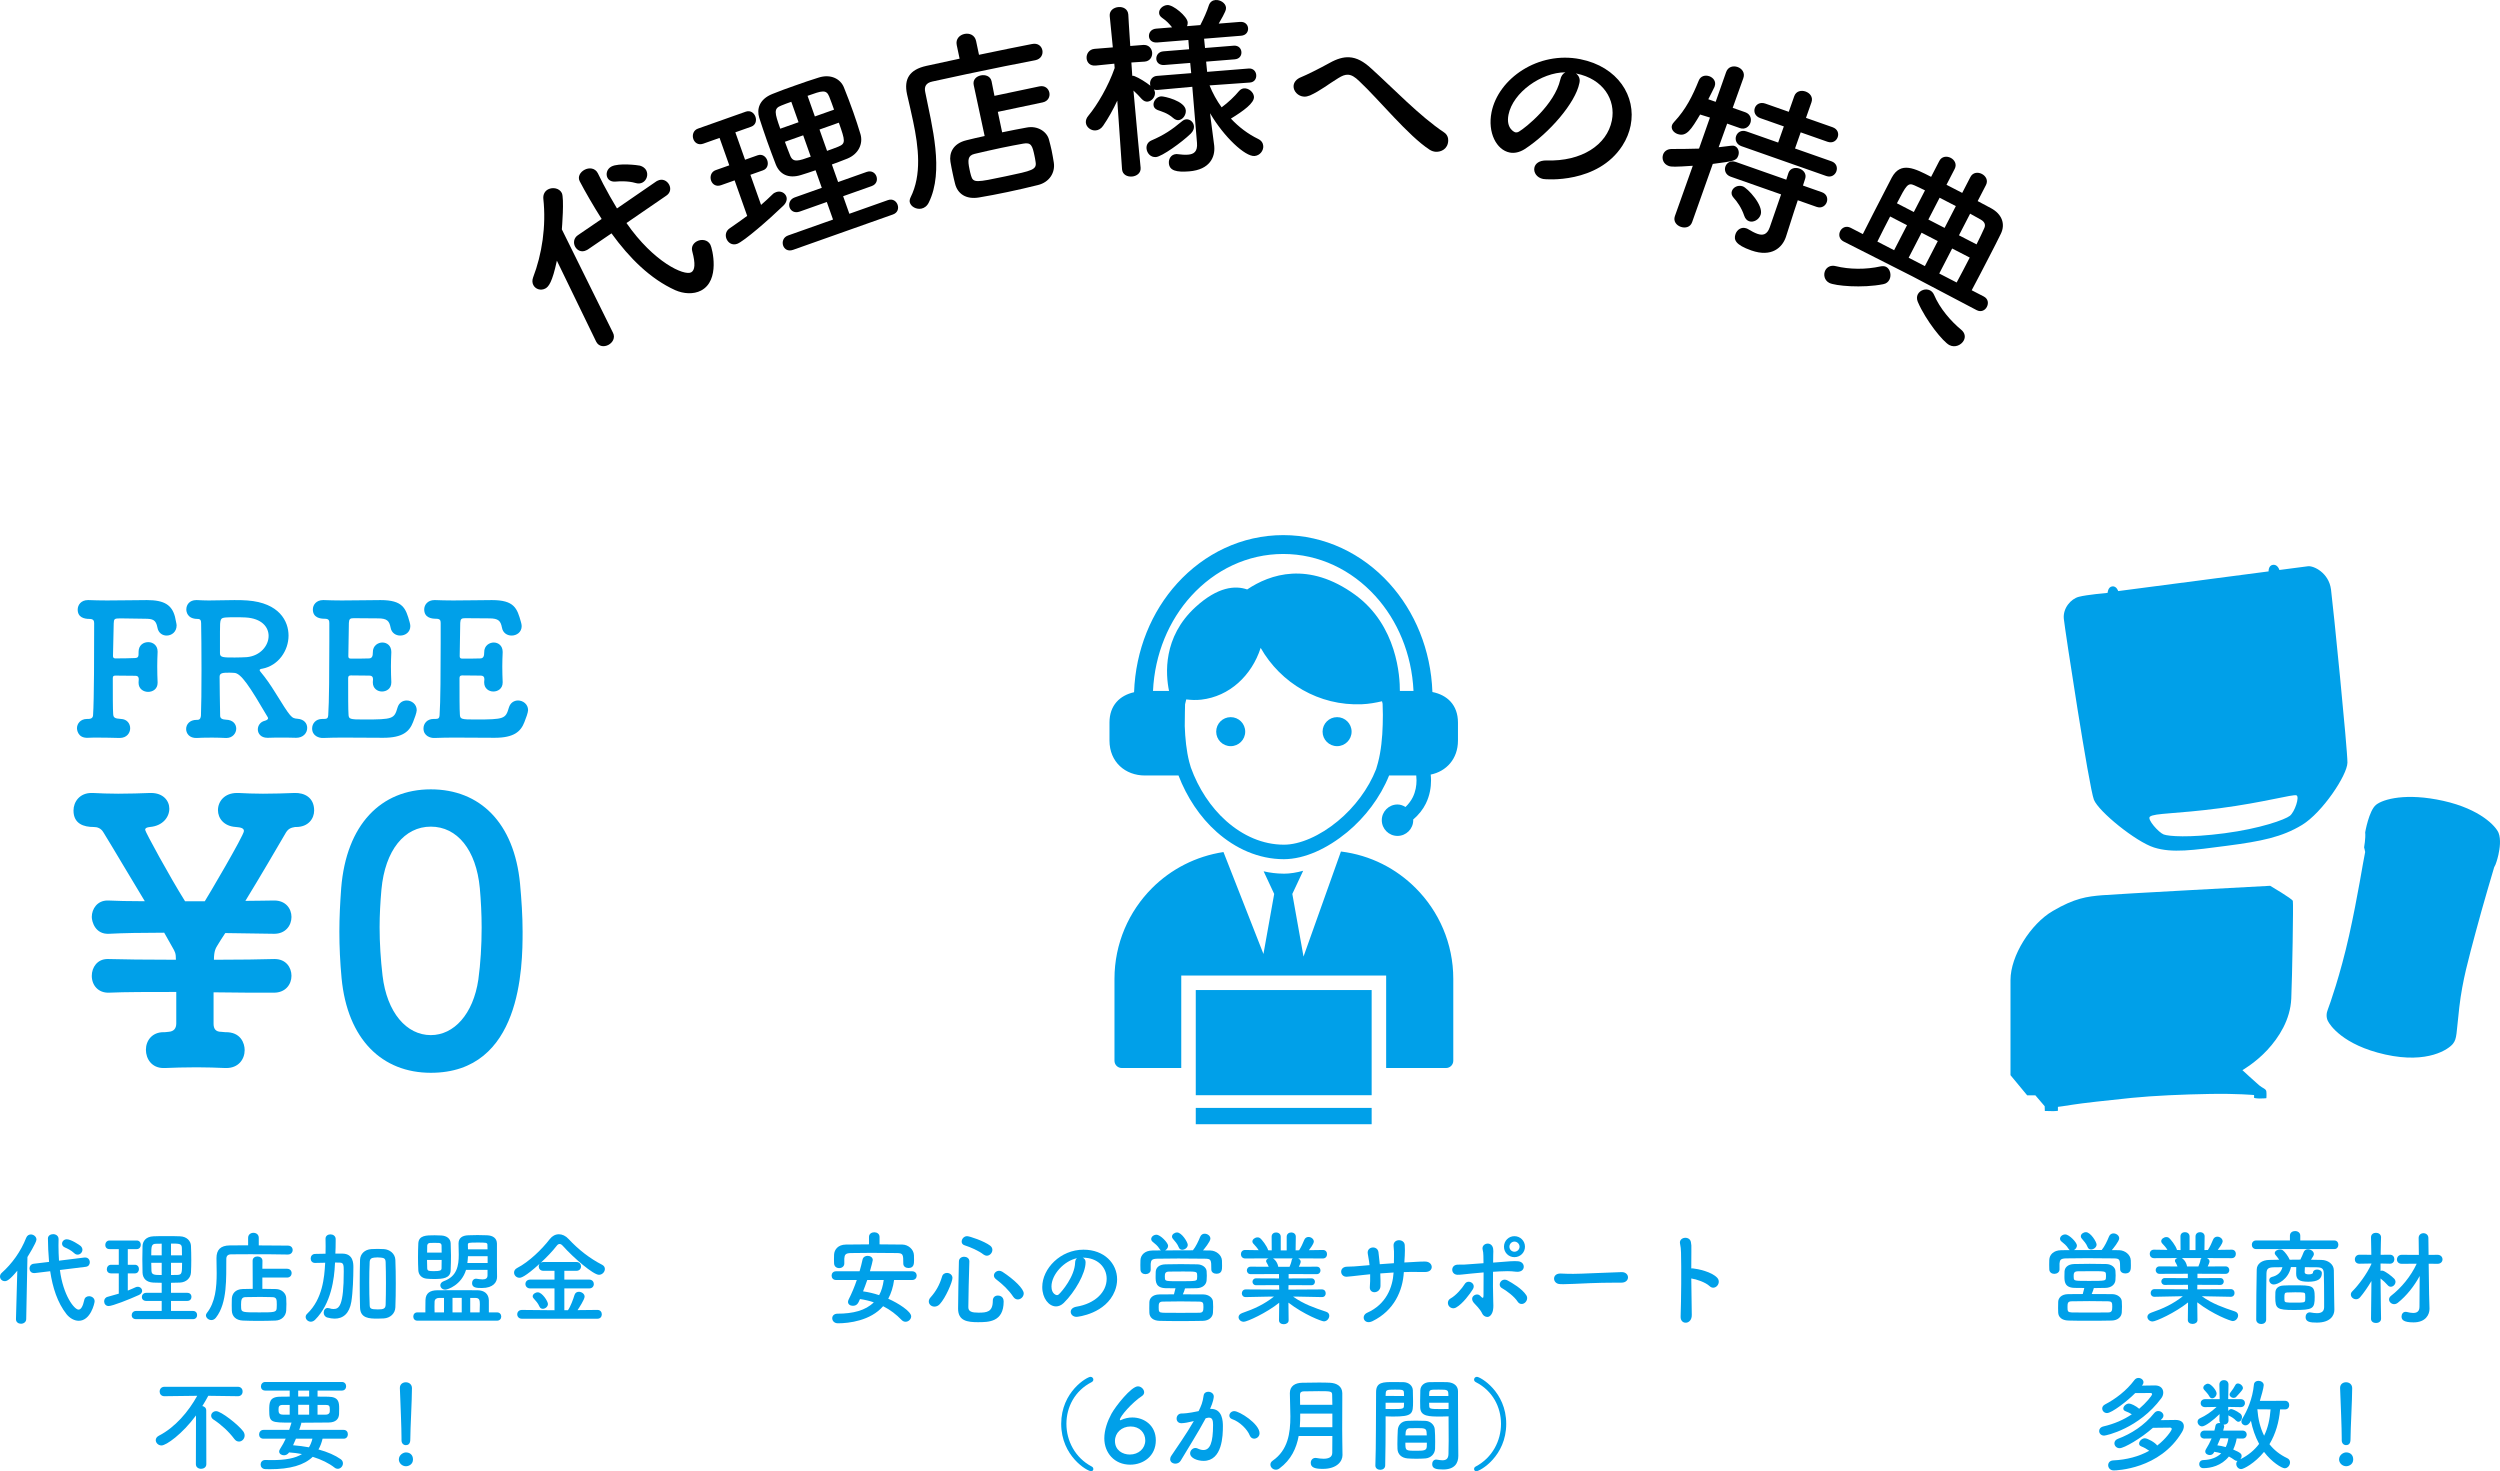 <?xml version="1.0" encoding="utf-8"?>
<!-- Generator: Adobe Illustrator 16.0.3, SVG Export Plug-In . SVG Version: 6.00 Build 0)  -->
<!DOCTYPE svg PUBLIC "-//W3C//DTD SVG 1.1//EN" "http://www.w3.org/Graphics/SVG/1.1/DTD/svg11.dtd">
<svg version="1.1" id="レイヤー_1" xmlns="http://www.w3.org/2000/svg" xmlns:xlink="http://www.w3.org/1999/xlink" x="0px"
	 y="0px" width="683.589px" height="402.287px" viewBox="0 0 683.589 402.287" enable-background="new 0 0 683.589 402.287"
	 xml:space="preserve">
<g>
	<path fill="#00A0E9" d="M556.548,299.509h-2.24l-4.566-5.515c0,0,0-19.387,0-26.021s5.515-15.338,11.546-18.87
		c6.031-3.533,9.393-3.964,13.442-4.309c4.049-0.345,46.012-2.585,46.012-2.585s6.032,3.533,6.204,4.136
		c0.172,0.604-0.172,20.938-0.431,26.712c-0.259,5.772-3.36,10.599-6.549,14.045s-6.808,5.515-6.808,5.515s3.533,3.274,4.567,4.136
		s1.896,0.947,1.981,1.724c0.087,0.775,0,1.809,0,1.809s-0.775,0.087-1.81,0.087c-1.033,0-1.551-0.173-1.551-0.173v-0.775
		c0,0-4.566-0.431-12.063-0.302c-7.496,0.13-15.38,0.475-21.411,1.077c-6.032,0.604-14.045,1.508-16.07,1.853
		c-2.024,0.345-4.093,0.604-4.093,0.604v1.077c0,0-0.948,0.129-1.724,0.086s-1.853-0.043-1.853-0.043l-0.043-1.293L556.548,299.509z
		"/>
	<path fill="#00A0E9" d="M646.726,227.581c0,0,1.029-5.954,2.974-7.516c1.943-1.561,8.227-3.351,18.392-1.083
		c10.166,2.268,14.396,7.001,15.102,8.754s0.324,4.361-0.036,5.976c-0.36,1.615-0.805,2.713-0.805,2.713l-0.359,0.718
		c0,0-3.155,10.566-5.051,17.723s-3.632,13.152-4.482,20.542s-0.608,8.541-1.729,9.986c-1.121,1.445-6.825,5.559-18.511,2.952
		c-11.686-2.607-15.229-8.185-15.702-9.188c-0.475-1.004-0.432-2.091,0.013-3.188s3.396-9.415,5.792-20.15
		c2.395-10.735,3.868-20.472,4.399-22.854c0.021-0.095-0.292-1.262-0.292-1.262S646.891,229.188,646.726,227.581z"/>
	<path fill="#00A0E9" d="M576.293,162.111c0,0,0.081-1.618,1.267-1.773s1.63,1.285,1.63,1.285l41.123-5.382
		c0,0-0.092-1.632,1.201-1.801c1.294-0.17,1.757,1.414,1.757,1.414s6.251-0.817,7.796-1.02s5.713,1.773,6.311,6.336
		c0.597,4.563,4.533,43.951,4.493,47.366c-0.04,3.416-6.885,13.666-12.39,17.018c-5.506,3.352-11.204,4.486-20.497,5.703
		c-9.293,1.216-15.028,2.063-20.011,0.475s-15.121-9.813-16.422-13.053c-1.302-3.24-7.951-46.609-8.231-49.496
		s1.923-5.416,4.089-5.991C570.573,162.616,576.293,162.111,576.293,162.111z M591.624,228.17c1.333,0.508,6.849,0.955,16.621-0.323
		c9.771-1.279,16.564-3.728,17.889-4.777c1.324-1.051,2.727-5.229,1.802-5.596c-0.925-0.365-8.905,1.945-20.977,3.525
		c-12.071,1.579-17.849,1.318-19.09,2.303C586.986,224.002,590.291,227.662,591.624,228.17z"/>
</g>
<g>
	<polygon fill="#00A0E9" points="326.965,299.47 375.059,299.47 375.059,270.713 326.965,270.713 326.965,299.47 	"/>
	<path fill="#00A0E9" d="M366.661,232.833l-10.234,28.728l-3.061-17.126l2.968-6.337l0.039-0.012
		c-1.79,0.504-3.571,0.806-5.315,0.813l-0.146-0.008l-0.023,0.008l-0.023-0.012c-1.836-0.012-3.626-0.244-5.365-0.643l0.024,0.008
		l2.885,6.182l-2.936,16.42l-10.931-27.874c-7.562,1.154-14.353,4.684-19.516,9.847c-6.353,6.349-10.288,15.142-10.288,24.838
		v22.385c0,0.523,0.209,1.034,0.581,1.402s0.879,0.581,1.402,0.581h16.276v-25.287h56.027v25.287h16.373
		c0.523,0,1.034-0.213,1.402-0.581s0.581-0.879,0.581-1.402v-22.385c0.004-9.696-3.936-18.489-10.292-24.838
		C381.822,237.552,374.803,233.837,366.661,232.833L366.661,232.833z"/>
	<polygon fill="#00A0E9" points="326.965,307.403 375.059,307.403 375.059,302.94 326.965,302.94 326.965,307.403 	"/>
	<path fill="#00A0E9" d="M382.774,188.931c0.027-3.761-0.682-17.907-12.256-26.306c-12.752-9.249-23.249-5.636-29.493-1.448
		c-3.234-1.115-7.987-0.802-14.138,4.826c-8.972,8.216-8.174,18.399-7.232,22.928h-4.385c0.473-10.156,4.365-19.286,10.446-25.968
		c6.5-7.14,15.375-11.485,25.171-11.485s18.667,4.346,25.167,11.485c6.081,6.682,9.974,15.812,10.446,25.968H382.774
		L382.774,188.931z M378.084,198.131c-0.085,3.424-0.453,7.255-1.294,10.407l-0.503,1.76c-2.1,5.391-5.935,10.462-10.447,14.192
		c-4.881,4.063-10.463,6.503-14.782,6.477c-5.778,0-11.194-2.429-15.726-6.435c-4.284-3.784-7.67-8.998-9.708-14.653l-0.449-1.558
		c-0.767-2.986-1.123-6.546-1.224-9.792l0.039-3.648c0-0.856,0.022-1.654,0.046-2.297c0.089-0.454,0.21-0.892,0.321-1.337
		c1.345,0.163,2.712,0.225,4.103,0.065c7.735-0.879,13.806-6.596,16.249-14.157c5.466,9.61,15.925,15.912,27.7,15.412
		c1.887-0.081,3.699-0.402,5.478-0.816l0.162,0.67c0.035,0.844,0.063,1.859,0.074,3.021L378.084,198.131L378.084,198.131z
		 M391.672,189.222c-0.418-11.556-4.799-22.025-11.802-29.729c-7.356-8.096-17.629-13.174-28.982-13.174
		c-11.357,0-21.63,5.074-28.985,13.174c-7.016,7.716-11.4,18.209-11.807,29.783c-3.89,0.876-6.725,3.563-6.725,8.301v4.912
		c0,5.88,4.331,9.556,9.668,9.556h9.204c2.281,5.931,5.845,11.369,10.462,15.46c5.09,4.513,11.435,7.429,18.353,7.429
		c5.726-0.026,11.9-2.932,17.308-7.387c4.889-4.052,9.037-9.479,11.462-15.502h7.426c0.042,0.407,0.073,0.856,0.073,1.341
		c0,1.402-0.244,3.04-1.03,4.625c-0.449,0.898-1.097,1.793-1.979,2.649c-0.65-0.396-1.375-0.686-2.192-0.686
		c-2.37,0-4.296,1.925-4.296,4.295c0,2.375,1.926,4.3,4.296,4.3c2.374,0,4.3-1.925,4.3-4.3c0-0.054-0.031-0.101-0.031-0.158
		c1.554-1.336,2.712-2.824,3.455-4.339c1.127-2.273,1.445-4.535,1.445-6.387c0-0.577-0.043-1.093-0.09-1.585
		c4.266-0.875,7.453-4.275,7.453-9.312v-4.912C398.656,192.734,395.697,190.031,391.672,189.222L391.672,189.222z"/>
	<path fill="#00A0E9" d="M336.517,196.093c-2.192,0-3.966,1.774-3.966,3.967s1.773,3.967,3.966,3.967s3.967-1.774,3.967-3.967
		S338.709,196.093,336.517,196.093L336.517,196.093z"/>
	<path fill="#00A0E9" d="M365.607,196.093c-2.192,0-3.967,1.774-3.967,3.967s1.774,3.967,3.967,3.967
		c2.188,0,3.967-1.774,3.967-3.967S367.796,196.093,365.607,196.093L365.607,196.093z"/>
</g>
<g>
	<path fill="#00A0E9" d="M32.697,201.787c-2-0.05-3.95-0.1-5.9-0.1c-0.9,0-1.851,0-2.75,0.05c-2.95,0.15-3-2.5-3-2.6
		c0-1.25,0.949-2.551,2.75-2.551c0.1,0,0.149,0,0.25,0c0.05,0,0.1,0,0.149,0c0.65,0,1.2-0.25,1.251-1c0.3-4.2,0.3-18.251,0.3-25.201
		c0-0.7-0.25-1.15-1.301-1.15c-1.399,0-3.2-0.399-3.2-2.55c0-1.3,0.95-2.601,2.801-2.601c0.05,0,0.149,0,0.2,0
		c1.35,0.05,3.1,0.101,5,0.101c3.851,0,8.301-0.101,10.95-0.101c4.751,0,6.801,1.351,7.651,4.551c0.449,2.05,0.449,2.25,0.449,2.35
		c0,1.801-1.35,2.801-2.75,2.801c-1.1,0-2.25-0.7-2.5-2.2c-0.4-2.101-1.25-2.4-3.4-2.4c-1.75,0-5.351-0.1-6.7-0.1
		c-1.7,0-1.8,0.149-1.851,1.399c-0.05,2.25-0.149,5.551-0.199,8.9c0,0.45,0.25,0.65,0.649,0.65c1.65,0,4.501-0.05,5.351-0.1
		c1-0.051,1-0.5,1-1.601c0-0.05,0-0.05,0-0.1c0-1.801,1.3-2.65,2.65-2.65c1.3,0,2.55,0.9,2.55,2.55c0,0.051,0,0.15,0,0.2
		c-0.05,1.15-0.1,2.551-0.1,3.851c0,1.649,0.05,3.25,0.1,4.35c0,0.051,0,0.15,0,0.2c0,1.65-1.3,2.45-2.6,2.45
		c-1.301,0-2.601-0.85-2.601-2.45c0-0.1,0-0.149,0-0.2c0-0.25,0.05-0.55,0.05-0.8c0-0.5-0.149-0.95-1-0.95
		c-0.95,0-3.75-0.05-5.35-0.05c-0.551,0-0.751,0.15-0.751,0.7c0,4.55,0,8.601,0.101,9.751c0.05,1,0.35,1.3,2.1,1.399
		c1.7,0.05,2.551,1.301,2.551,2.551c0,1.3-0.95,2.649-2.851,2.649H32.697z"/>
	<path fill="#00A0E9" d="M76.947,201.688c-1.3,0-2.55,0-3.649,0.05c-0.051,0-0.101,0-0.2,0c-1.75,0-2.601-1.149-2.601-2.3
		c0-1,0.65-2.05,1.9-2.351c0.35-0.1,0.9-0.3,0.9-0.7c0-0.1-0.051-0.199-0.101-0.3c-4.9-8.351-7.3-12.101-9.2-12.101
		c-0.55-0.05-1-0.05-1.45-0.05c-1.55,0-2.5,0.05-2.5,1.1c0,2.601,0.1,7.351,0.149,10.651c0,0.75,0.551,1.05,1.601,1.1
		c1.95,0.05,2.8,1.25,2.8,2.45c0,1.25-1,2.55-2.649,2.55c-0.051,0-0.15,0-0.2,0c-1.2-0.05-2.5-0.1-3.75-0.1
		c-1.95,0-3.65,0.05-4.15,0.1c-2.101,0.101-2.95-1.3-2.95-2.45c0-1.25,0.95-2.5,2.85-2.5c0.05,0,0.05,0,0.101,0c0.05,0,0.05,0,0.1,0
		c0.8,0,0.95-0.6,1-1.2c0.101-2.149,0.15-7.3,0.15-12.5s-0.05-10.451-0.101-12.701c0-0.8-0.199-1.2-0.95-1.2
		c-2.899,0-3.1-2.05-3.1-2.6c0-1.301,0.9-2.551,2.7-2.551c0.1,0,0.149,0,0.25,0c1.1,0.05,2.15,0.101,3.2,0.101
		c2.35,0,4.601-0.101,6.95-0.101c1.2,0,2.4,0,3.601,0.101c8.75,0.649,11.25,5.7,11.25,9.601c0,4.1-2.75,8.2-7.15,9.05
		c-0.399,0.051-0.75,0.15-0.75,0.4c0,0.1,0.051,0.25,0.2,0.4c1.55,1.85,2.801,3.7,3.95,5.55c4.45,7.15,4.5,7.2,6.251,7.351
		c1.8,0.15,2.6,1.3,2.6,2.5c0,1.45-1.15,2.7-3,2.7C79.598,201.688,78.248,201.688,76.947,201.688z M73.447,173.886
		c0-2.45-1.899-4.8-6.3-5.05c-0.65-0.051-1.851-0.051-3.051-0.051c-0.85,0-1.7,0-2.3,0.051c-1.55,0.149-1.65,0.25-1.65,3.85
		c0,5.751,0,5.751,0,5.95c0,1.15,0.9,1.15,4.051,1.15c1.149,0,2.399-0.05,3.3-0.1C71.197,179.336,73.447,176.536,73.447,173.886z"/>
	<path fill="#00A0E9" d="M99.496,196.737c8.001,0,8.301-0.2,9.201-3.25c0.399-1.351,1.449-1.95,2.5-1.95c1.35,0,2.75,1,2.75,2.65
		c0,0.6-0.601,2.3-1,3.25c-1,2.6-2.851,4.3-8.15,4.3c-2.7,0-6.451-0.05-9.951-0.05c-2.4,0-4.65,0-6.5,0.1c-1.101,0.051-3-0.55-3-2.6
		c0-1.3,0.949-2.601,2.75-2.601c0.1,0,0.149,0,0.25,0c0.1,0,0.149,0,0.25,0c0.85,0,1.1-0.25,1.15-1c0.25-3.3,0.3-12.7,0.3-19.951
		c0-2,0-3.8,0-5.3c0-0.75-0.2-1.15-1.301-1.15c-1.149,0-3.2-0.25-3.2-2.55c0-1.25,0.95-2.551,2.801-2.551c0.05,0,0.149,0,0.2,0
		c1.35,0.05,3.05,0.101,4.9,0.101c3.7,0,7.95-0.101,10.601-0.101c6.15,0,6.9,2.25,7.95,6.001c0.1,0.399,0.2,0.75,0.2,1.1
		c0,1.7-1.4,2.601-2.75,2.601c-1.2,0-2.4-0.7-2.65-2.2c-0.351-1.801-0.95-2.5-3.45-2.5c-2.101,0-5.95-0.051-6.601-0.051
		c-1,0-1.3,0.2-1.351,1.301c-0.05,2.25-0.1,5.75-0.149,9.101c0,0.5,0.25,0.649,0.7,0.649c1.6,0,4.15,0,5-0.05s1-0.75,1-1.6
		c-0.05-2.051,1.601-2.751,2.601-2.751c1.25,0,2.45,0.851,2.45,2.551c0,0.05,0,0.149,0,0.2c-0.051,1.149-0.101,2.5-0.101,3.8
		c0,1.55,0.05,3.101,0.101,4.2c0,0.05,0,0.15,0,0.2c0,1.65-1.301,2.45-2.551,2.45s-2.5-0.851-2.5-2.45c0-0.05,0-0.15,0-0.2
		c0-0.2,0.05-0.45,0.05-0.65c0-0.55-0.149-1.05-1.05-1.05c-0.95,0-3.45-0.05-5-0.05c-0.601,0-0.75,0.25-0.75,0.8
		c0,4.551,0,8.701,0.1,9.851C95.346,196.637,95.646,196.737,99.496,196.737z"/>
	<path fill="#00A0E9" d="M129.945,196.737c8.001,0,8.301-0.2,9.201-3.25c0.399-1.351,1.449-1.95,2.5-1.95c1.35,0,2.75,1,2.75,2.65
		c0,0.6-0.601,2.3-1,3.25c-1,2.6-2.851,4.3-8.15,4.3c-2.7,0-6.451-0.05-9.951-0.05c-2.4,0-4.65,0-6.5,0.1c-1.101,0.051-3-0.55-3-2.6
		c0-1.3,0.949-2.601,2.75-2.601c0.1,0,0.149,0,0.25,0c0.1,0,0.149,0,0.25,0c0.85,0,1.1-0.25,1.15-1c0.25-3.3,0.3-12.7,0.3-19.951
		c0-2,0-3.8,0-5.3c0-0.75-0.2-1.15-1.301-1.15c-1.149,0-3.2-0.25-3.2-2.55c0-1.25,0.95-2.551,2.801-2.551c0.05,0,0.149,0,0.2,0
		c1.35,0.05,3.05,0.101,4.9,0.101c3.7,0,7.95-0.101,10.601-0.101c6.15,0,6.9,2.25,7.95,6.001c0.1,0.399,0.2,0.75,0.2,1.1
		c0,1.7-1.4,2.601-2.75,2.601c-1.2,0-2.4-0.7-2.65-2.2c-0.351-1.801-0.95-2.5-3.45-2.5c-2.101,0-5.95-0.051-6.601-0.051
		c-1,0-1.3,0.2-1.351,1.301c-0.05,2.25-0.1,5.75-0.149,9.101c0,0.5,0.25,0.649,0.7,0.649c1.6,0,4.15,0,5-0.05s1-0.75,1-1.6
		c-0.05-2.051,1.601-2.751,2.601-2.751c1.25,0,2.45,0.851,2.45,2.551c0,0.05,0,0.149,0,0.2c-0.051,1.149-0.101,2.5-0.101,3.8
		c0,1.55,0.05,3.101,0.101,4.2c0,0.05,0,0.15,0,0.2c0,1.65-1.301,2.45-2.551,2.45s-2.5-0.851-2.5-2.45c0-0.05,0-0.15,0-0.2
		c0-0.2,0.05-0.45,0.05-0.65c0-0.55-0.149-1.05-1.05-1.05c-0.95,0-3.45-0.05-5-0.05c-0.601,0-0.75,0.25-0.75,0.8
		c0,4.551,0,8.701,0.1,9.851C125.795,196.637,126.095,196.737,129.945,196.737z"/>
	<path fill="#00A0E9" d="M61.599,282.237c4.2-0.101,5.301,3,5.301,4.9c0,2.5-1.7,4.899-5,4.899c-0.101,0-0.2,0-0.301,0
		c-2.3-0.1-5.1-0.199-7.8-0.199c-3.301,0-6.501,0.1-8.701,0.199c-0.1,0-0.3,0-0.399,0c-3.2,0-4.801-2.5-4.801-5s1.7-4.8,4.801-4.8
		c0.1,0,0.3,0,0.399,0l1-0.101c1.5-0.1,2.101-1,2.101-2.3v-8.601c-7.301,0-14.001,0-18.401,0.2c-2.9,0.1-4.7-2-4.7-4.601
		c0-2.3,1.5-4.601,4.3-4.601c0.101,0,0.101,0,0.2,0c3.301,0.101,10.501,0.2,18.501,0.2c0-1.8-0.199-2.1-1-3.5l-2.2-3.9
		c-5.899,0-11.4,0.101-15.101,0.3c-3.8,0.2-4.7-3.399-4.7-4.6c0-2.2,1.5-4.501,4.3-4.501c0.101,0,0.101,0,0.2,0
		c2,0.101,5.601,0.2,10.001,0.2c-4.2-6.9-8.4-14.101-11.301-18.801c-0.7-1.2-1.7-1.5-2.7-1.5c-2.601,0-5.5-0.801-5.5-4.501
		c0-2.399,1.7-4.8,4.9-4.8c0.1,0,0.3,0,0.399,0c1.9,0.1,4.4,0.2,6.9,0.2c3,0,6.2-0.101,8.701-0.2c0.1,0,0.199,0,0.3,0
		c3.3,0,5,2.1,5,4.3c0,2.301-1.8,4.701-5.3,5.001c-0.9,0.1-1.301,0.3-1.301,0.8s6.701,12.801,10.901,19.501h5.4
		c0.6-0.899,10.7-18.001,10.7-19.201c0-0.8-0.9-1-2.2-1.1c-3.3-0.2-4.9-2.4-4.9-4.601c0-2.4,1.8-4.7,5.2-4.7c0.101,0,0.301,0,0.4,0
		c1.9,0.1,4.3,0.2,6.7,0.2c3,0,6.101-0.101,8.601-0.2c2.7-0.1,5.4,1.2,5.4,4.8c0,2.2-1.6,4.501-4.9,4.501c-0.1,0-0.2,0-0.3,0
		c-1.101,0.2-1.8,0.399-2.5,1.5c-2.801,4.8-7.001,12.001-11.101,18.701c3.3,0,6.1-0.101,7.8-0.101H75c3.1,0,4.7,2.2,4.7,4.501
		c0,2.3-1.601,4.6-4.7,4.6h-0.101l-13.301-0.199c-0.8,1.199-1.5,2.3-2.1,3.3c-0.5,0.8-1,1.6-1,4c7,0,13.101-0.1,16.4-0.2
		c0.101,0,0.101,0,0.2,0c3.101,0,4.601,2.301,4.601,4.601s-1.601,4.601-4.801,4.601c-4.7,0-10.5,0-16.501-0.101v8.601
		c0,1.4,0.601,2.2,2.101,2.2L61.599,282.237z"/>
	<path fill="#00A0E9" d="M93.396,267.436c-0.4-4.3-0.601-8.5-0.601-12.7c0-3.9,0.2-7.801,0.5-11.9
		c1.4-17.401,10.901-27.002,24.502-27.002c13.4,0,22.802,9.101,24.401,25.802c0.4,4.4,0.7,8.8,0.7,13.101
		c0,9.7-0.3,38.603-25.102,38.603C104.497,293.338,94.996,284.237,93.396,267.436z M130.799,267.836
		c0.6-4.4,0.899-9.301,0.899-14.201c0-3.7-0.199-7.4-0.5-10.8c-1-10.501-6.2-16.802-13.4-16.802s-12.501,6.4-13.501,17.201
		c-0.3,3.4-0.5,6.9-0.5,10.301c0,4.4,0.3,8.9,0.8,13.201c1.2,10.2,6.601,16.301,13.201,16.301
		C124.098,283.037,129.398,277.337,130.799,267.836z"/>
</g>
<g>
	<path fill="#00A0E9" d="M4.731,347.457c-2.071,2.52-2.855,2.856-3.415,2.856c-0.757,0-1.316-0.589-1.316-1.261
		c0-0.336,0.14-0.699,0.476-1.008c2.744-2.436,5.208-5.796,6.692-9.604c0.252-0.616,0.756-0.896,1.26-0.896
		c0.756,0,1.54,0.588,1.54,1.4c0,0.84-2.408,4.676-2.464,4.76l-0.336,16.968c0,0.84-0.729,1.288-1.428,1.288
		c-0.7,0-1.372-0.42-1.372-1.232c0-0.027,0-0.027,0-0.056L4.731,347.457z M16.38,347.261c0.896,7,3.948,10.836,5.096,10.836
		c0.645,0,1.176-0.84,1.568-2.632c0.14-0.728,0.728-1.036,1.315-1.036c0.729,0,1.513,0.504,1.513,1.372
		c0,0.588-1.12,5.349-4.34,5.349c-1.261,0-2.492-0.757-3.332-1.792c-2.492-3.164-3.809-7.28-4.48-11.761l-4.2,0.504
		c-0.084,0-0.14,0-0.224,0c-0.812,0-1.232-0.615-1.232-1.26c0-0.588,0.393-1.204,1.148-1.288l4.2-0.504
		c-0.196-2.184-0.309-4.788-0.309-6.412c0-0.756,0.7-1.176,1.429-1.176c0.728,0,1.483,0.448,1.483,1.344v0.028
		c0,0.588-0.027,1.176-0.027,1.764c0,1.345,0.056,2.717,0.14,4.116l7-0.868c0.056,0,0.112,0,0.168,0c0.812,0,1.26,0.645,1.26,1.316
		c0,0.56-0.336,1.147-1.12,1.231L16.38,347.261z M20.271,342.641c-0.812-0.783-1.987-1.315-2.52-1.539
		c-0.532-0.225-0.784-0.616-0.784-1.036c0-0.588,0.504-1.204,1.288-1.204c1.204,0,3.556,1.624,3.78,1.819
		c0.336,0.309,0.504,0.7,0.504,1.036c0,0.729-0.616,1.345-1.316,1.345C20.916,343.062,20.58,342.949,20.271,342.641z"/>
	<path fill="#00A0E9" d="M32.479,348.185h-2.128c-0.783,0-1.147-0.56-1.147-1.119c0-0.616,0.42-1.232,1.147-1.232h2.128v-4.284
		h-2.548c-0.784,0-1.147-0.56-1.147-1.12c0-0.615,0.42-1.231,1.147-1.231h7.477c0.728,0,1.092,0.588,1.092,1.176
		s-0.364,1.176-1.092,1.176h-2.464v4.284h1.96c0.728,0,1.092,0.588,1.092,1.176s-0.364,1.176-1.092,1.176h-1.96v4.704
		c0.728-0.279,1.428-0.588,2.1-0.896c0.224-0.112,0.42-0.14,0.644-0.14c0.673,0,1.177,0.531,1.177,1.119
		c0,0.393-0.252,0.841-0.868,1.12c-2.632,1.204-7.252,3.024-8.288,3.024c-0.813,0-1.232-0.645-1.232-1.288
		c0-0.532,0.309-1.064,0.952-1.232c1.036-0.279,2.044-0.56,3.052-0.867V348.185z M37.184,360.701c-0.812,0-1.176-0.532-1.176-1.064
		c0-0.588,0.42-1.176,1.176-1.176h7.028v-2.744h-4.228c-0.813,0-1.204-0.532-1.204-1.063c0-0.561,0.42-1.148,1.204-1.148h4.228
		v-2.744c-0.784,0-1.54-0.027-2.268-0.056c-1.96-0.084-2.912-1.176-2.969-2.716c-0.027-1.148-0.056-2.408-0.056-3.668
		s0.028-2.521,0.056-3.641c0.057-1.26,0.868-2.548,2.996-2.632c1.12-0.056,2.296-0.056,3.528-0.056c1.204,0,2.464,0,3.696,0.056
		c1.876,0.057,2.968,1.26,3.023,2.604c0.056,1.26,0.084,2.576,0.084,3.892c0,1.12-0.028,2.296-0.084,3.416
		c-0.084,1.456-1.231,2.66-3.023,2.744c-0.813,0.028-1.624,0.056-2.437,0.056v2.744h4.452c0.784,0,1.147,0.561,1.147,1.092
		c0,0.561-0.363,1.12-1.147,1.12H46.76v2.744h6.021c0.756,0,1.119,0.561,1.119,1.12s-0.363,1.12-1.119,1.12H37.184z M44.212,340.065
		c-0.56,0-1.092,0-1.568,0.027c-1.231,0.028-1.288,0.645-1.288,3.164h2.856V340.065z M44.212,345.301h-2.856
		c0,0.729,0.028,1.484,0.057,2.212c0.056,1.12,0.896,1.12,2.8,1.12V345.301z M49.756,343.257c0-0.7,0-1.399-0.028-2.071
		c-0.056-1.148-0.699-1.148-2.968-1.148v3.22H49.756z M46.76,345.301v3.332c0.588,0,1.204,0,1.764-0.027
		c1.204-0.057,1.261-0.448,1.261-3.305H46.76z"/>
	<path fill="#00A0E9" d="M78.68,343.033c-2.128-0.056-6.579-0.084-10.304-0.084c-2.156,0-4.061,0.028-5.152,0.028
		c-0.979,0-1.344,0.504-1.344,1.287c-0.056,5.124,0.336,11.984-2.828,16.017c-0.364,0.476-0.812,0.672-1.26,0.672
		c-0.756,0-1.484-0.616-1.484-1.288c0-0.196,0.084-0.42,0.252-0.644c2.324-2.912,2.688-7,2.688-10.893
		c0-1.372-0.028-2.744-0.056-4.032c0-0.027,0-0.056,0-0.084c0-2.268,1.092-3.443,3.64-3.472c1.315,0,3.08-0.028,5.012-0.028v-2.044
		c0-0.924,0.729-1.372,1.456-1.372c0.729,0,1.456,0.448,1.456,1.372v2.072c3.137,0,6.216,0.028,7.952,0.056
		c0.896,0,1.316,0.589,1.316,1.204c0,0.616-0.448,1.232-1.316,1.232H78.68z M71.736,349.333v3.08c1.315,0,2.604,0.028,3.695,0.056
		c1.624,0.028,2.772,1.204,2.828,2.408c0.028,0.561,0.057,1.12,0.057,1.68c0,0.561-0.028,1.148-0.057,1.792
		c-0.084,1.456-1.204,2.688-2.968,2.744c-1.512,0.057-3.08,0.084-4.592,0.084s-2.968-0.027-4.284-0.084
		c-1.932-0.084-2.968-1.176-3.024-2.716c-0.027-0.588-0.027-1.092-0.027-1.512c0-0.616,0-1.148,0.027-1.765
		c0.057-1.26,0.868-2.575,2.969-2.632c0.784-0.027,1.735-0.056,2.744-0.056l-0.028-7.672c0-0.813,0.644-1.176,1.316-1.176
		c0.672,0,1.371,0.392,1.371,1.176l-0.027,2.184h6.748c0.84,0,1.26,0.588,1.26,1.204c0,0.588-0.42,1.204-1.26,1.204H71.736z
		 M75.685,356.725c0-1.456-0.057-2.016-1.261-2.044c-0.924-0.027-2.071-0.056-3.248-0.056c-1.428,0-2.884,0.028-4.06,0.056
		c-1.036,0.028-1.204,0.672-1.204,2.072c0,0.308,0,0.616,0.027,0.952c0.084,1.147,0.532,1.147,4.984,1.147
		c3.977,0,4.677,0,4.732-1.147C75.685,357.341,75.685,357.033,75.685,356.725z"/>
	<path fill="#00A0E9" d="M91.588,345.553c-0.168,4.032-1.008,10.92-5.46,15.345c-0.363,0.336-0.756,0.504-1.12,0.504
		c-0.783,0-1.428-0.616-1.428-1.288c0-0.309,0.112-0.616,0.42-0.896c4.229-4.032,4.704-10.023,4.9-13.72l0.027-0.224
		c-0.924,0.027-1.848,0.056-2.771,0.056h-0.028c-0.784,0-1.176-0.588-1.176-1.204s0.392-1.232,1.204-1.26
		c0.979-0.028,1.904-0.028,2.855-0.057c0.028-0.699,0.028-1.399,0.028-2.071c0-0.7,0-1.372-0.028-1.988c0-0.028,0-0.028,0-0.056
		c0-0.784,0.673-1.176,1.345-1.176c0.699,0,1.399,0.42,1.428,1.231c0,0.224,0,0.476,0,0.729c0,1.063-0.028,2.184-0.084,3.304h1.988
		c2.939,0.056,2.939,2.716,2.939,3.752c0,2.604-0.14,6.859-0.56,9.408c-0.532,3.22-2.24,4.619-4.564,4.619
		c-0.616,0-1.315-0.111-2.016-0.308c-0.672-0.196-0.98-0.784-0.98-1.344c0-0.645,0.393-1.26,1.093-1.26
		c0.14,0,0.308,0.027,0.504,0.084c0.363,0.14,0.728,0.195,1.092,0.195c1.54,0,2.8-0.868,2.8-10.248c0-1.764-0.028-2.436-1.092-2.436
		c-0.448,0-0.868-0.028-1.288-0.028L91.588,345.553z M104.944,360.505c-0.588,0.028-1.148,0.056-1.708,0.056
		c-2.212,0-4.704-0.056-4.788-3.023c-0.056-2.072-0.084-4.313-0.084-6.552c0-2.24,0.028-4.48,0.084-6.524
		c0.056-1.568,1.26-2.8,3.08-2.912c0.616-0.027,1.176-0.056,1.735-0.056c0.561,0,1.12,0.028,1.708,0.056
		c1.54,0.084,3.08,1.204,3.137,2.968c0.084,1.96,0.111,4.173,0.111,6.412c0,2.24-0.027,4.48-0.111,6.524
		C108.052,359.161,106.708,360.393,104.944,360.505z M105.532,350.845c0-2.071-0.028-4.115-0.084-5.739
		c-0.028-1.009-0.504-1.148-1.288-1.232c-0.308-0.028-0.616-0.056-0.924-0.056c-0.309,0-0.616,0.027-0.924,0.056
		c-0.757,0.084-1.204,0.364-1.232,1.232c-0.084,1.596-0.112,3.556-0.112,5.544c0,2.184,0.028,4.367,0.112,6.159
		c0.028,0.952,0.224,1.232,2.184,1.232c1.568,0,2.156-0.168,2.185-1.316C105.504,354.989,105.532,352.917,105.532,350.845z"/>
	<path fill="#00A0E9" d="M114.128,361.121c-0.756,0-1.12-0.561-1.12-1.12c0-0.588,0.364-1.148,1.12-1.148h2.185
		c0-0.308,0-0.644,0-0.979c0-0.813,0-1.68,0.027-2.38c0.057-1.904,1.232-2.66,3.192-2.688c1.932-0.027,4.144-0.027,6.355-0.027
		c1.624,0,3.221,0,4.732,0.027c1.764,0.028,2.996,0.925,3.052,2.744c0,0,0,0,0,3.304h2.24c0.756,0,1.148,0.561,1.148,1.148
		c0,0.56-0.393,1.12-1.148,1.12H114.128z M118.692,349.725c-0.7,0-1.4-0.027-1.988-0.084c-1.372-0.111-2.268-1.035-2.324-2.323
		c-0.056-1.177-0.084-2.353-0.084-3.5c0-1.316,0.028-2.604,0.084-3.809c0.112-2.239,2.156-2.239,4.452-2.239
		c0.672,0,1.344,0.027,1.848,0.056c1.513,0.084,2.492,0.896,2.549,2.1c0.056,1.148,0.084,2.24,0.084,3.305
		c0,1.371-0.028,2.716-0.084,4.115C123.172,349.529,121.128,349.725,118.692,349.725z M116.76,344.517
		c0,0.813,0.028,1.597,0.057,2.324c0.056,0.729,0.56,0.729,1.903,0.729c1.597,0,1.988-0.168,2.017-0.756
		c0.027-0.729,0.027-1.513,0.027-2.297H116.76z M120.764,342.501c0-0.7-0.027-1.372-0.027-1.96c0-0.42-0.309-0.672-0.729-0.672
		c-0.308-0.028-0.756-0.028-1.231-0.028c-0.448,0-0.896,0-1.204,0.028c-0.448,0-0.729,0.336-0.756,0.7
		c-0.028,0.56-0.028,1.231-0.028,1.932H120.764z M121.408,354.905h-1.4c-0.615,0-1.147,0.336-1.176,1.008
		c0,0.392-0.028,0.868-0.028,1.372s0.028,1.036,0.028,1.567h2.576V354.905z M135.912,349.109c0,0.027,0,0.027,0,0.056
		c0,1.372-0.98,3.024-4.144,3.024c-1.484,0-2.688-0.057-2.688-1.345c0-0.615,0.392-1.204,1.092-1.204
		c0.084,0,0.141,0.028,0.225,0.028c0.56,0.084,1.092,0.168,1.54,0.168c0.812,0,1.371-0.252,1.371-1.12v-1.483h-5.88
		c-1.231,4.088-4.956,5.403-5.684,5.403c-0.812,0-1.344-0.588-1.344-1.204c0-0.42,0.279-0.867,0.952-1.119
		c3.611-1.288,4.088-4.229,4.088-7.252c0-1.036-0.057-2.072-0.057-3.053c0-1.512,1.036-2.184,2.66-2.239
		c0.7-0.028,1.596-0.057,2.521-0.057c0.924,0,1.876,0.028,2.604,0.057c1.624,0.056,2.688,0.812,2.716,2.268c0,0.476,0,0.979,0,1.456
		c0,1.344,0,2.66,0,3.78c0,0.392,0,0.783,0,1.119L135.912,349.109z M126.252,354.877h-2.52v3.976h2.52V354.877z M133.336,343.481
		h-5.376c-0.028,0.615-0.084,1.26-0.168,1.876h5.544V343.481z M133.308,341.605c0-0.448-0.027-0.841-0.027-1.232
		c0-0.616-0.42-0.616-2.688-0.616c-2.464,0-2.66,0.028-2.66,0.616c0,0.42,0.028,0.813,0.028,1.232H133.308z M131.152,358.853
		c0.027-0.728,0.056-1.455,0.056-2.155c0-1.036-0.056-1.792-1.147-1.792h-1.484v3.947H131.152z"/>
	<path fill="#00A0E9" d="M142.716,360.589c-0.84,0-1.288-0.588-1.288-1.204s0.448-1.204,1.288-1.204l8.904,0.084v-5.964h-6.664
		c-0.84,0-1.288-0.616-1.288-1.204c0-0.615,0.448-1.204,1.288-1.204h6.664v-2.407h-3.024c-0.867,0-1.287-0.588-1.287-1.204
		c0-0.252,0.084-0.504,0.252-0.729c-4.089,3.696-5.124,3.836-5.517,3.836c-0.868,0-1.483-0.699-1.483-1.428
		c0-0.476,0.252-0.952,0.867-1.26c3.248-1.68,6.776-5.124,8.904-7.896c0.672-0.867,1.568-1.315,2.492-1.315
		c0.896,0,1.848,0.42,2.66,1.315c2.744,2.94,5.823,5.32,9.155,7.028c0.532,0.28,0.757,0.7,0.757,1.148
		c0,0.783-0.7,1.596-1.624,1.596c-1.513,0-6.832-4.508-9.912-7.952c-0.309-0.336-0.588-0.476-0.84-0.476
		c-0.28,0-0.561,0.168-0.784,0.476c-1.176,1.512-2.744,3.164-4.396,4.676c0.196-0.14,0.448-0.224,0.756-0.224h9.017
		c0.84,0,1.26,0.616,1.26,1.204c0,0.616-0.42,1.204-1.26,1.204h-3.304v2.407h6.804c0.84,0,1.26,0.616,1.26,1.204
		c0,0.616-0.42,1.204-1.26,1.204h-6.804v5.964h0.979c0.7-0.951,1.456-3.023,1.792-4.144c0.196-0.645,0.672-0.896,1.204-0.896
		c0.756,0,1.568,0.561,1.568,1.316s-1.513,3.08-1.933,3.696l5.46-0.057c0.784,0,1.176,0.616,1.176,1.204
		c0,0.616-0.392,1.204-1.176,1.204H142.716z M148.428,357.873c-0.363,0-0.728-0.168-0.924-0.616
		c-0.448-1.008-0.924-1.456-1.624-2.268c-0.168-0.168-0.224-0.364-0.224-0.532c0-0.588,0.728-1.092,1.399-1.092
		c1.204,0,2.772,2.464,2.772,3.191C149.828,357.285,149.101,357.873,148.428,357.873z"/>
	<path fill="#00A0E9" d="M53.592,387.036c-3.752,5.096-8.147,8.204-9.436,8.204c-0.896,0-1.568-0.729-1.568-1.456
		c0-0.448,0.252-0.896,0.84-1.204c4.48-2.296,8.12-6.608,10.5-10.92l-8.96,0.112h-0.028c-0.867,0-1.287-0.645-1.287-1.261
		c0-0.672,0.447-1.315,1.315-1.315h20.076c0.868,0,1.315,0.644,1.288,1.288c0.027,0.644-0.42,1.288-1.26,1.288h-0.028l-8.092-0.112
		c-0.504,0.952-1.064,1.904-1.624,2.8c0.56,0.112,1.063,0.504,1.063,1.204l0.028,14.7c0,0.84-0.729,1.26-1.428,1.26
		c-0.729,0-1.429-0.42-1.429-1.26L53.592,387.036z M64.063,393.448c-1.483-1.988-3.584-3.92-5.655-5.265
		c-0.477-0.308-0.672-0.699-0.672-1.092c0-0.644,0.588-1.231,1.371-1.231c1.316,0,6.021,3.668,7.393,5.516
		c0.28,0.392,0.392,0.784,0.392,1.148c0,0.896-0.728,1.651-1.54,1.651C64.904,394.176,64.456,393.98,64.063,393.448z"/>
	<path fill="#00A0E9" d="M88.2,393.392c-0.252,1.093-0.616,2.072-1.12,2.94c2.492,0.672,4.62,1.624,6.076,2.66
		c0.448,0.308,0.616,0.728,0.616,1.147c0,0.757-0.645,1.484-1.4,1.484c-0.28,0-0.588-0.084-0.868-0.308
		c-1.567-1.232-3.64-2.24-5.992-2.969c-2.352,2.269-6.132,3.389-11.731,3.389c-0.42,0-0.813-0.028-1.232-0.028
		c-0.867-0.028-1.288-0.644-1.288-1.26s0.421-1.232,1.261-1.232c0.027,0,0.027,0,0.056,0c0.616,0.028,1.232,0.028,1.792,0.028
		c3.64,0,6.356-0.477,8.204-1.652c-1.148-0.224-2.324-0.364-3.528-0.448c-0.364,0.532-0.896,0.784-1.399,0.784
		c-0.7,0-1.316-0.42-1.316-1.036c0-0.195,0.084-0.447,0.252-0.699c0.616-0.952,1.12-1.876,1.54-2.801h-6.076
		c-0.812,0-1.204-0.56-1.204-1.147c0-0.616,0.42-1.26,1.204-1.26h7.028c0.196-0.588,0.392-1.204,0.588-1.849
		c0-0.027,0.028-0.111,0.056-0.14c-5.628,0-6.104-0.028-6.104-3.36c0-2.071,0.028-3.695,2.968-3.724
		c0.813,0,1.708-0.028,2.632-0.028v-1.651h-6.691c-0.813,0-1.177-0.561-1.177-1.12c0-0.616,0.421-1.232,1.177-1.232h20.972
		c0.756,0,1.147,0.588,1.147,1.176c0,0.589-0.392,1.177-1.147,1.177h-6.664v1.651c1.064,0,2.1,0.028,2.996,0.028
		c2.8,0.056,2.912,1.54,2.912,3.22c0,0.588,0,1.204-0.028,1.568c-0.084,1.288-0.868,2.24-2.855,2.268
		c-2.129,0.028-4.816,0.057-7.505,0.057c0.028,0.056,0.028,0.111,0.028,0.168c0,0.084,0,0.111-0.56,1.792h12.151
		c0.784,0,1.148,0.588,1.148,1.204c0,0.588-0.364,1.203-1.148,1.203H88.2z M79.212,384.152h-1.876c-1.092,0-1.176,0.504-1.176,1.344
		c0,0.784,0.14,1.316,1.232,1.316h1.819V384.152z M80.92,393.392c-0.252,0.616-0.504,1.204-0.784,1.792
		c1.484,0.112,2.94,0.309,4.341,0.561c0.42-0.672,0.728-1.456,0.951-2.353H80.92z M84.532,380.232h-2.996v1.624h2.996V380.232z
		 M84.532,384.124h-2.996v2.688h2.996V384.124z M89.04,386.813c0.84,0,1.064-0.421,1.12-0.729c0.028-0.168,0.028-0.392,0.028-0.616
		c0-1.063-0.141-1.315-1.204-1.315h-2.156v2.66H89.04z"/>
	<path fill="#00A0E9" d="M110.992,400.924c-1.064,0-1.932-0.896-1.932-1.848c0-1.232,1.176-1.933,1.932-1.933
		c1.092,0,1.932,0.673,1.932,1.933C112.924,400.42,111.748,400.924,110.992,400.924z M109.788,393.813c0-0.169,0-0.364,0-0.589
		c0-2.716-0.28-9.239-0.448-13.636c0-0.027,0-0.056,0-0.084c0-1.036,0.813-1.54,1.624-1.54c0.84,0,1.681,0.532,1.681,1.624
		c0,3.304-0.448,11.004-0.448,13.72c0,0.673,0,1.849-1.232,1.849c-0.588,0-1.176-0.448-1.176-1.316V393.813z"/>
</g>
<g>
	<path fill="#00A0E9" d="M244.474,349.995c-0.252,1.932-0.813,3.668-1.596,5.124c2.744,1.204,6.271,3.472,6.271,4.816
		c0,0.783-0.728,1.483-1.54,1.483c-0.364,0-0.728-0.14-1.063-0.476c-1.484-1.54-3.137-2.8-5.068-3.78
		c-3.444,3.977-9.352,4.676-12.348,4.676c-1.036,0-1.568-0.699-1.568-1.399c0-0.616,0.477-1.232,1.456-1.232
		c4.2,0,7.672-0.868,9.912-3.107c-1.176-0.393-2.437-0.7-3.78-0.896c-0.448,1.092-0.784,1.848-1.96,1.848
		c-0.7,0-1.315-0.392-1.315-1.063c0-0.196,0.056-0.392,0.168-0.645c0.867-1.708,1.624-3.527,2.239-5.348h-5.684
		c-0.812,0-1.204-0.588-1.204-1.204c0-0.588,0.393-1.176,1.204-1.176h6.44c0.308-1.063,0.588-2.128,0.812-3.192
		c0.168-0.728,0.784-1.035,1.4-1.035c0.699,0,1.399,0.42,1.399,1.147c0,0.168-0.392,1.764-0.784,3.08h11.564
		c0.812,0,1.231,0.588,1.231,1.176c0,0.616-0.42,1.204-1.231,1.204H244.474z M240.498,340.251c2.071,0,4.172,0.028,6.271,0.057
		c1.512,0.027,3.08,1.26,3.136,2.912c0.028,0.42,0.028,0.896,0.028,1.344c0,1.036-0.056,2.156-1.54,2.156
		c-0.7,0-1.4-0.393-1.4-1.204c0-0.028,0-0.028,0-0.057c0-2.436-0.056-2.8-1.708-2.828c-2.184-0.027-4.647-0.056-7.056-0.056
		c-1.96,0-3.892,0.028-5.572,0.056c-1.512,0.028-1.708,0.477-1.792,1.513c0,0,0,0,0,1.315v0.028c0,0.812-0.699,1.26-1.399,1.26
		s-1.372-0.42-1.4-1.315c0-0.364-0.027-0.729-0.027-1.093c0-0.392,0.027-0.812,0.027-1.26c0.057-1.372,1.064-2.744,3.221-2.771
		c2.1-0.028,4.199-0.057,6.327-0.057v-2.044c0-0.84,0.729-1.26,1.456-1.26c0.7,0,1.429,0.42,1.429,1.26V340.251z M237.138,349.995
		c-0.336,1.036-0.756,2.072-1.148,3.108c1.456,0.195,2.969,0.56,4.396,1.036c0.644-1.148,1.036-2.521,1.26-4.145H237.138z"/>
	<path fill="#00A0E9" d="M255.506,357.275c-0.84,0-1.54-0.616-1.54-1.4c0-0.364,0.14-0.756,0.504-1.147
		c1.428-1.597,2.464-3.416,3.108-5.628c0.195-0.729,0.783-1.036,1.344-1.036c0.756,0,1.512,0.532,1.512,1.372
		c0,1.12-1.876,5.432-3.444,7.14C256.542,357.079,256.01,357.275,255.506,357.275z M267.378,361.531
		c-2.885,0-5.404-0.364-5.404-3.696c0-3.164,0.14-8.567,0.224-12.88c0-0.896,0.729-1.315,1.429-1.315c0.699,0,1.428,0.42,1.428,1.26
		c0,0.028,0,0.028,0,0.056c-0.14,4.313-0.252,9.324-0.28,12.488c0,1.204,0.98,1.483,2.772,1.483c2.323,0,3.92-0.195,3.92-3.247
		c0-1.009,0.672-1.429,1.372-1.429c0.195,0,1.596,0.028,1.596,1.624C274.434,361.531,270.29,361.531,267.378,361.531z
		 M268.918,343.023c-1.316-1.036-3.584-2.017-5.181-2.521c-0.56-0.168-0.783-0.588-0.783-1.008c0-0.7,0.615-1.483,1.483-1.483
		c0.672,0,4.676,1.344,6.328,2.604c0.42,0.336,0.588,0.729,0.588,1.148c0,0.812-0.7,1.596-1.54,1.596
		C269.533,343.359,269.226,343.247,268.918,343.023z M277.065,354.587c-1.344-1.987-2.855-3.359-4.731-4.815
		c-0.393-0.309-0.561-0.645-0.561-1.008c0-0.673,0.645-1.288,1.428-1.288c0.28,0,0.589,0.084,0.896,0.279
		c3.22,2.101,5.824,4.648,5.824,5.908c0,0.896-0.784,1.652-1.624,1.652C277.85,355.315,277.401,355.091,277.065,354.587z"/>
	<path fill="#00A0E9" d="M302.602,349.659c0-3.107-2.436-5.768-6.496-5.768c-0.028,0-0.028,0-0.056,0
		c0.448,0.195,0.784,0.615,0.784,1.176c0,0.056,0,0.112,0,0.14c0,2.94-2.885,8.036-5.964,11.061c-0.7,0.672-1.429,0.951-2.101,0.951
		c-1.988,0-3.78-2.239-3.78-5.292c0-5.067,4.984-10.22,11.284-10.22c5.656,0,9.185,3.752,9.185,8.12c0,1.036-0.196,2.1-0.616,3.164
		c-2.464,6.216-10.08,7.084-10.473,7.084c-0.979,0-1.596-0.672-1.596-1.372c0-0.616,0.477-1.204,1.54-1.399
		C299.409,356.463,302.602,353.327,302.602,349.659z M294.51,344.031c-3.5,0.7-7,4.424-7,7.756c0,2.101,1.399,2.353,1.483,2.353
		c0.169,0,0.364-0.057,0.532-0.225c0.84-0.756,4.34-4.899,4.452-8.68C293.978,344.675,294.201,344.255,294.51,344.031z"/>
	<path fill="#00A0E9" d="M314.642,347.195c0,0.784-0.728,1.204-1.428,1.204c-0.672,0-1.344-0.393-1.372-1.232
		c0-0.363-0.028-0.784-0.028-1.231c0-0.477,0.028-0.952,0.028-1.372c0.056-1.316,1.092-2.604,3.248-2.632
		c0.784,0,1.567-0.028,2.352-0.028c-0.14-0.084-0.252-0.224-0.364-0.392c-0.588-0.952-1.176-1.345-1.932-1.988
		c-0.252-0.225-0.364-0.477-0.364-0.729c0-0.615,0.673-1.176,1.429-1.176c1.092,0,3.191,2.212,3.191,3.024
		c0,0.531-0.363,1.008-0.812,1.26c2.492-0.028,5.067-0.028,7.588-0.028c0.784-0.924,1.54-2.548,1.988-3.668
		c0.252-0.616,0.728-0.868,1.231-0.868c0.756,0,1.568,0.561,1.568,1.345c0,0.812-1.736,2.884-2.017,3.22
		c0.673,0,1.345,0.028,2.017,0.028c1.54,0.027,3.107,1.204,3.164,2.771c0.027,0.393,0.027,0.924,0.027,1.428
		c0,0.98,0,2.156-1.54,2.156c-0.699,0-1.399-0.392-1.399-1.147c0-0.028,0-0.028,0-0.057c0-2.632-0.057-2.884-1.736-2.912
		c-2.212-0.027-4.788-0.056-7.28-0.056c-2.044,0-4.031,0.028-5.739,0.056c-1.513,0.028-1.736,0.42-1.82,1.4c0,0,0,0,0,1.596V347.195
		z M323.434,353.915c1.876,0,3.808,0,5.628,0.028c1.512,0.028,2.548,0.979,2.604,1.932c0.027,0.448,0.056,0.952,0.056,1.484
		s-0.028,1.063-0.056,1.596c-0.057,1.176-1.093,2.185-2.744,2.212c-2.185,0.057-4.284,0.057-6.272,0.057c-1.96,0-3.836,0-5.6-0.057
		c-1.792-0.056-2.716-0.952-2.772-2.184c-0.027-0.393-0.027-0.813-0.027-1.232c0-0.588,0-1.176,0.027-1.68
		c0.028-1.008,0.784-2.1,2.744-2.128c1.232-0.028,2.576-0.028,3.977-0.028c0.168-0.56,0.308-1.176,0.42-1.651
		c-1.009,0-1.933,0-2.688-0.028c-2.716-0.084-2.744-1.736-2.744-3.164c0-0.476,0-0.924,0.028-1.316
		c0.056-1.008,0.756-1.987,2.66-2.044c1.176-0.027,2.66-0.056,4.2-0.056c1.512,0,3.107,0.028,4.508,0.056
		c1.456,0.028,2.464,0.896,2.548,1.849c0.028,0.392,0.056,0.812,0.056,1.26s-0.027,0.868-0.056,1.288
		c-0.084,1.147-1.064,2.072-2.66,2.128c-1.036,0.028-2.128,0.056-3.248,0.056C323.938,352.711,323.686,353.355,323.434,353.915z
		 M322.79,358.983c1.624,0,3.304,0,5.096-0.028c1.008,0,1.176-0.42,1.176-1.54c0-1.204-0.084-1.483-1.204-1.512
		c-1.764-0.028-3.472-0.056-5.096-0.056c-1.652,0-3.22,0.027-4.76,0.056c-1.12,0-1.177,0.532-1.177,1.54
		c0,1.204,0.057,1.456,1.204,1.512C319.598,358.983,321.166,358.983,322.79,358.983z M327.354,348.987c0-0.168,0-0.364-0.028-0.56
		c-0.027-0.757-0.476-0.757-3.92-0.757c-1.315,0-2.659,0-3.752,0.028c-1.008,0.028-1.147,0.476-1.147,1.288
		c0,0.168,0.027,0.336,0.027,0.532c0.057,0.812,0.225,0.812,4.341,0.812c4.256,0,4.424-0.056,4.451-0.812
		C327.354,349.323,327.354,349.155,327.354,348.987z M323.266,341.735c-0.392,0-0.784-0.196-0.952-0.672
		c-0.392-1.008-1.008-1.596-1.624-2.353c-0.168-0.195-0.224-0.392-0.224-0.588c0-0.616,0.7-1.12,1.399-1.12
		c1.261,0,2.912,2.66,2.912,3.389C324.777,341.147,323.966,341.735,323.266,341.735z"/>
	<path fill="#00A0E9" d="M361.458,354.671l-7.057-0.14h-0.84c2.912,2.072,5.852,3.08,9.044,4.144
		c0.616,0.196,0.868,0.645,0.868,1.093c0,0.728-0.616,1.54-1.484,1.54c-0.56,0-5.432-1.82-9.688-5.124l0.056,4.815v0.028
		c0,0.7-0.672,1.063-1.315,1.063c-0.673,0-1.316-0.336-1.316-1.063v-0.028l0.056-4.788c-3.472,2.8-8.792,5.208-9.688,5.208
		c-0.84,0-1.428-0.616-1.428-1.26c0-0.448,0.308-0.868,0.979-1.12c3.416-1.176,6.021-2.408,8.708-4.508h-0.924l-6.804,0.14h-0.028
		c-0.7,0-1.036-0.504-1.036-1.036c0-0.531,0.364-1.063,1.064-1.063l9.155,0.056l-0.027-1.231l-6.328,0.027
		c-0.616,0-0.952-0.476-0.952-0.951c0-0.448,0.336-0.925,0.952-0.925l6.3,0.028v-1.204l-7.728,0.028c-0.7,0-1.064-0.504-1.064-1.036
		c0-0.504,0.364-1.008,1.064-1.008l4.899,0.027c-0.168-0.42-0.364-0.84-0.56-1.147c-0.112-0.14-0.141-0.28-0.141-0.42
		c0-0.336,0.309-0.616,0.7-0.729l-6.412,0.028c-0.783,0-1.176-0.588-1.176-1.176s0.393-1.148,1.148-1.148h0.027l3.668,0.057
		c-0.392-0.645-0.924-1.232-1.456-1.792c-0.168-0.196-0.252-0.393-0.252-0.588c0-0.589,0.729-1.12,1.4-1.12
		c0.224,0,0.448,0.027,0.644,0.168c0.504,0.336,1.988,2.239,2.269,3.359l0.979,0.028l-0.027-3.724v-0.028
		c0-0.784,0.615-1.148,1.231-1.148s1.26,0.393,1.26,1.177v3.724h1.624v-3.724c0-0.784,0.616-1.177,1.261-1.177
		c0.615,0,1.231,0.393,1.231,1.148v0.028l-0.056,3.724l0.952-0.028c0.56-0.84,1.063-1.96,1.399-2.8c0.225-0.588,0.7-0.84,1.177-0.84
		c0.728,0,1.455,0.56,1.455,1.26c0,0.084,0,0.645-1.344,2.353l3.809-0.057h0.027c0.756,0,1.12,0.561,1.12,1.148
		s-0.364,1.176-1.147,1.176l-6.748-0.028c0.392,0.196,0.699,0.504,0.699,0.925c0,0.308-0.42,1.203-0.504,1.371l4.872-0.027
		c0.7,0,1.036,0.504,1.036,1.036c0,0.504-0.336,1.008-1.036,1.008l-7.672-0.028v1.204l6.244-0.028c0.644,0,0.952,0.477,0.952,0.952
		c0,0.448-0.309,0.924-0.952,0.924l-6.271-0.027l-0.028,1.231l9.156-0.056c0.699,0,1.063,0.532,1.035,1.063
		c0.028,0.532-0.336,1.036-1.008,1.036H361.458z M348.073,344.087c0.28,0.141,1.148,0.813,1.429,2.212l0.027,0.084h3.08
		c0.225-0.504,0.504-1.26,0.588-1.819c0.028-0.225,0.141-0.364,0.28-0.477H348.073z"/>
	<path fill="#00A0E9" d="M377.418,348.203c0.056,1.4,0.084,2.688,0.056,3.444c-0.056,2.128-3.108,2.296-2.912,0.224
		c0.084-0.924,0.112-2.156,0.084-3.443c-0.84,0.084-1.596,0.168-2.156,0.224c-2.268,0.252-3.332,0.392-4.199,0.448
		c-1.933,0.14-2.269-2.717,0.056-2.744c1.12,0,2.716-0.112,3.836-0.225c0.448-0.056,1.26-0.111,2.296-0.195
		c-0.028-0.393-0.084-0.756-0.14-1.12c-0.112-0.756-0.252-1.456-0.336-1.988c-0.364-2.016,2.604-2.38,2.912-0.476
		c0.084,0.476,0.111,1.176,0.224,2.016c0.056,0.42,0.112,0.84,0.14,1.316c1.232-0.112,2.576-0.196,3.864-0.28
		c0-0.616,0.028-1.204,0.028-1.82c0.027-0.952,0-1.903-0.112-2.855c-0.224-2.101,2.968-2.101,3.052-0.252
		c0.057,0.924,0.057,1.932,0,2.855c-0.027,0.616-0.084,1.26-0.111,1.876c0.588-0.027,1.147-0.056,1.651-0.084
		c1.456-0.056,2.632-0.195,4.061-0.168c2.239,0.028,2.491,2.828,0.027,2.856c-1.512,0.027-2.464-0.028-3.752-0.028
		c-0.672,0-1.399,0.028-2.128,0.056c-0.28,5.068-2.66,10.528-8.567,13.412c-2.324,1.12-3.276-1.483-1.456-2.296
		c5.208-2.324,6.972-6.943,7.224-11.004C379.798,348.035,378.565,348.119,377.418,348.203z"/>
	<path fill="#00A0E9" d="M396.122,357.023c-0.364-0.616-0.309-1.513,0.531-1.988c1.429-0.784,3.108-2.716,3.864-3.948
		c0.868-1.399,3.248-0.168,2.184,1.484c-0.756,1.204-2.716,3.92-4.563,4.956C397.325,357.976,396.485,357.611,396.122,357.023z
		 M408.302,355.735c0.028,0.896,0.084,1.68-0.057,2.464c-0.195,1.12-0.84,1.932-1.596,1.904c-0.588-0.028-1.12-0.42-1.344-0.896
		c-0.532-1.204-1.932-2.548-2.156-2.8c-1.735-1.792,0.672-3.108,1.568-2.1c0.784,0.867,0.924,0.644,0.924-0.112
		c0.028-1.988,0.028-4.256,0.028-6.272c-1.204,0.112-2.324,0.225-3.332,0.309c-2.128,0.196-3.024,0.364-3.809,0.336
		c-1.932-0.056-1.96-2.828,0.196-2.772c0.98,0.028,2.408-0.027,3.444-0.14c0.979-0.084,2.155-0.168,3.472-0.252
		c0-0.756,0-1.428-0.028-1.988c-0.027-0.784-0.056-1.176-0.195-1.68c-0.477-1.82,2.464-2.521,2.855-0.336
		c0.084,0.392,0.057,0.952,0.028,1.764c0,0.561-0.028,1.26-0.028,2.072c0.616-0.028,1.232-0.084,1.849-0.14
		c1.96-0.168,3.892-0.337,4.983-0.225c1.232,0.112,1.68,1.036,1.512,1.792s-0.951,1.204-2.155,1.064
		c-1.54-0.196-2.856-0.168-4.396-0.084c-0.644,0.027-1.231,0.084-1.82,0.111C408.218,350.331,408.218,353.299,408.302,355.735z
		 M414.966,355.903c-0.868-1.372-2.996-2.968-4.256-3.668c-1.456-0.784-0.168-3.052,1.54-2.1c1.231,0.672,3.947,2.239,5.096,4.031
		c0.504,0.784,0.112,1.681-0.448,2.101C416.338,356.688,415.498,356.715,414.966,355.903z M414.098,343.751
		c-1.596,0-2.856-1.26-2.856-2.855c0-1.597,1.261-2.884,2.856-2.884s2.884,1.287,2.884,2.884
		C416.981,342.491,415.693,343.751,414.098,343.751z M414.098,339.495c-0.756,0-1.372,0.645-1.372,1.4s0.616,1.372,1.372,1.372
		s1.4-0.616,1.4-1.372S414.854,339.495,414.098,339.495z"/>
	<path fill="#00A0E9" d="M443.329,350.724c-0.504,0-0.979,0-1.455,0c-5.349,0-9.437,0.252-11.648,0.336
		c-1.456,0.056-2.212,0.084-2.771,0.084c-0.337,0-0.589-0.028-0.896-0.028c-1.064-0.028-1.624-0.784-1.624-1.512
		c0-0.7,0.56-1.372,1.68-1.372c0.057,0,0.112,0,0.168,0c1.036,0.056,2.269,0.084,3.389,0.084c2.296,0,8.288-0.336,13.216-0.477
		c0.027,0,0.056,0,0.056,0c1.12,0,1.708,0.729,1.708,1.429c0,0.728-0.588,1.456-1.792,1.456H443.329z"/>
	<path fill="#00A0E9" d="M462.594,359.543c0.028,1.316-0.729,2.044-1.512,2.128c-0.784,0.084-1.597-0.447-1.54-1.708
		c0.168-4.563,0.224-13.384,0.111-17.443c-0.027-0.896-0.111-1.792-0.252-2.353c-0.504-1.987,2.716-2.38,2.968-0.447
		c0.112,0.84,0.141,0.56,0.112,2.491c-0.027,1.12-0.027,2.744-0.027,4.62c0.14-0.027,0.308-0.027,0.476,0
		c1.4,0.141,5.096,0.924,6.607,2.548c1.316,1.429-0.615,3.668-2.071,2.296c-1.092-1.035-3.584-1.903-5.012-2.1
		C462.481,353.188,462.538,357.051,462.594,359.543z"/>
	<path fill="#00A0E9" d="M298.346,402.287c-1.008,0-8.176-4.088-8.176-12.964c0-8.82,7.112-12.852,8.008-12.852
		c0.477,0,0.784,0.363,0.784,0.756c0,0.252-0.14,0.532-0.476,0.7c-4.62,2.352-6.888,6.859-6.888,11.396
		c0,4.62,2.352,9.268,6.915,11.676c0.309,0.141,0.448,0.42,0.448,0.7C298.962,402.007,298.738,402.287,298.346,402.287z"/>
	<path fill="#00A0E9" d="M309.042,400.495c-4.34,0-7.084-3.248-7.084-7.196c0-2.296,0.868-4.703,1.933-6.691
		c1.147-2.101,5.432-7.532,7.252-7.532c0.924,0,1.708,0.84,1.708,1.624c0,0.392-0.196,0.756-0.616,1.036
		c-2.688,1.764-6.021,5.572-6.021,6.468c0,0.084,0.028,0.14,0.141,0.14c0.027,0,0.084-0.027,0.168-0.056
		c1.008-0.476,2.071-0.7,3.08-0.7c3.248,0,6.439,2.156,6.439,6.244C316.042,398.144,312.626,400.495,309.042,400.495z
		 M309.154,390.051c-2.492,0-4.284,1.765-4.284,3.948c0,2.576,2.101,3.725,4.061,3.725c2.407,0,4.228-1.652,4.228-3.864
		C313.158,391.787,311.618,390.051,309.154,390.051z"/>
	<path fill="#00A0E9" d="M326.206,388.623c-1.204,0.309-2.464,0.532-3.164,0.532c-0.896,0-1.316-0.616-1.316-1.26
		c0-0.7,0.477-1.4,1.4-1.4c0.42,0,1.652,0,4.62-0.644c0.728-1.513,1.092-2.296,1.372-4.284c0.112-0.7,0.672-1.008,1.26-1.008
		c0.729,0,1.512,0.476,1.512,1.288c0,0.336-0.14,1.456-1.008,3.388c0.084,0,0.141,0,0.225,0c3.191,0,3.275,3.444,3.275,4.731
		c0,2.492-0.112,9.492-5.292,9.492c-1.596,0-3.668-0.728-3.668-2.071c0-0.757,0.672-1.456,1.456-1.456
		c0.196,0,0.393,0.056,0.588,0.14c0.588,0.28,1.12,0.42,1.568,0.42c1.82,0,2.66-1.96,2.66-6.86c0-1.147-0.168-1.987-1.064-1.987
		c-0.14,0-0.308,0-0.504,0.056c-0.112,0.028-0.28,0.084-0.448,0.112c-2.1,3.947-5.04,8.54-6.832,11.592
		c-0.336,0.56-0.896,0.812-1.456,0.812c-0.728,0-1.428-0.447-1.428-1.204c0-0.279,0.084-0.615,0.336-0.979
		c1.232-1.876,4.145-5.964,6.132-9.464L326.206,388.623z M341.718,392.487c-0.616-1.596-2.688-3.724-4.815-4.452
		c-0.504-0.168-0.757-0.56-0.757-0.952c0-0.588,0.532-1.231,1.345-1.231c1.428,0,6.916,3.472,6.916,6.048
		c0,0.896-0.756,1.483-1.484,1.483C342.446,393.383,341.97,393.104,341.718,392.487z"/>
	<path fill="#00A0E9" d="M367.086,397.892c0,1.651-1.484,3.752-5.376,3.752c-2.044,0-3.304-0.309-3.304-1.652
		c0-0.7,0.476-1.344,1.288-1.344c0.111,0,0.195,0,0.308,0.027c0.616,0.112,1.288,0.196,1.904,0.196c1.288,0,2.38-0.364,2.38-1.624
		c0-1.372,0.028-2.939,0.028-4.592h-9.213c-0.615,3.332-2.044,6.496-5.264,8.876c-0.336,0.252-0.672,0.336-0.979,0.336
		c-0.813,0-1.484-0.672-1.484-1.4c0-0.363,0.168-0.756,0.616-1.063c4.172-2.884,4.844-7.477,4.844-12.096
		c0-2.185-0.14-4.368-0.14-6.385c0-1.932,1.456-2.8,3.359-2.827c1.261-0.028,2.856-0.057,4.396-0.057c1.12,0,2.24,0,3.191,0.057
		c1.904,0.084,3.36,0.979,3.389,2.827c0,0.645,0,1.316,0,1.988c0,2.632-0.028,5.432-0.028,7.924c0,1.092,0,2.128,0.028,3.08
		l0.056,3.948V397.892z M364.314,386.523h-8.792c0,1.231,0,2.464-0.112,3.724h8.904V386.523z M364.314,384.115
		c0-0.979-0.028-1.932-0.057-2.771c-0.028-0.925-0.42-0.952-3.696-0.952c-1.428,0-2.884,0.027-4.06,0.056
		c-0.644,0-1.036,0.252-1.036,0.896c0,0.867,0,1.819,0.028,2.771H364.314z"/>
	<path fill="#00A0E9" d="M377.418,401.896c-0.672,0-1.344-0.393-1.344-1.148c0-0.028,0-0.028,0-0.056
		c0.196-5.124,0.14-13.972,0.196-20.048c0-2.744,1.932-2.744,4.787-2.744c1.064,0,2.185,0,2.717,0.028
		c1.428,0.056,2.491,0.951,2.548,2.212c0.027,0.979,0.056,1.987,0.056,2.968c0,3.528-0.056,4.228-5.572,4.228
		c-0.728,0-1.428-0.027-1.932-0.056c0,0.728,0,1.596,0,2.52c0,3.024-0.028,6.944-0.112,10.893
		C378.762,401.503,378.09,401.896,377.418,401.896z M383.914,381.707c0-0.308-0.028-0.588-0.028-0.868
		c-0.056-0.783-0.195-0.867-2.436-0.867c-2.296,0-2.492,0.084-2.548,1.092c0,0.196-0.028,0.42-0.028,0.644H383.914z
		 M378.874,383.556v1.708c0.392,0.027,1.232,0.027,2.072,0.027c2.716,0,2.912-0.111,2.939-0.896c0-0.252,0.028-0.532,0.028-0.84
		H378.874z M389.738,398.787c-0.756,0.056-1.597,0.084-2.408,0.084c-0.84,0-1.68-0.028-2.437-0.084
		c-1.68-0.14-2.716-1.147-2.771-2.604c-0.028-0.393-0.028-0.868-0.028-1.345c0-1.26,0.057-2.716,0.112-3.836
		c0.084-1.231,0.896-2.407,2.632-2.491c0.729-0.028,1.512-0.057,2.269-0.057c0.924,0,1.848,0.028,2.659,0.057
		c1.372,0.056,2.464,1.119,2.549,2.296c0.084,0.979,0.111,2.212,0.111,3.359c0,0.729,0,1.4-0.027,1.988
		C392.342,397.556,391.25,398.675,389.738,398.787z M384.278,394.476c0,2.184,0.027,2.212,2.912,2.212
		c2.071,0,2.884-0.028,2.939-1.12c0-0.309,0.028-0.7,0.028-1.092H384.278z M390.13,392.487c0-0.336-0.056-0.616-0.056-0.868
		c-0.057-1.036-0.588-1.12-2.492-1.12c-0.7,0-1.456,0-2.128,0.028c-0.784,0.028-1.064,0.588-1.092,1.12
		c0,0.252-0.057,0.532-0.057,0.84H390.13z M394.05,387.335c-3.304,0-5.628,0-5.712-2.464c-0.028-0.56-0.028-1.176-0.028-1.764
		c0-0.98,0.028-1.988,0.057-2.968c0.056-1.261,1.063-2.156,2.492-2.212c0.531-0.028,1.708-0.028,2.8-0.028
		c0.812,0,1.596,0,2.071,0.028c2.072,0.111,2.94,1.231,2.94,2.491c0,0.7,0,1.4,0,2.101c0,4.2,0.056,8.54,0.056,12.096
		c0,1.316,0.028,2.492,0.028,3.472c0,1.988-0.979,3.725-4.172,3.725c-1.96,0-2.968-0.252-2.968-1.484
		c0-0.644,0.392-1.232,1.092-1.232c0.084,0,0.14,0.028,0.224,0.028c0.532,0.084,1.036,0.168,1.484,0.168
		c0.924,0,1.624-0.336,1.652-1.708c0.027-1.12,0.056-2.324,0.056-3.584c0-1.876-0.028-3.808-0.028-5.571c0-0.393,0-0.784,0-1.148
		C395.59,387.308,394.862,387.335,394.05,387.335z M396.038,381.707c0-1.708-0.056-1.735-2.632-1.735c-2.24,0-2.548,0-2.604,0.896
		c0,0.252-0.027,0.561-0.027,0.84H396.038z M396.094,383.556h-5.319c0,0.308,0.027,0.588,0.027,0.84
		c0.028,0.784,0.112,0.896,3.08,0.896c0.924,0,1.82,0,2.212-0.027V383.556z"/>
	<path fill="#00A0E9" d="M403.066,401.699c0-0.28,0.14-0.56,0.447-0.7c4.564-2.408,6.916-7.056,6.916-11.676
		c0-4.536-2.268-9.044-6.888-11.396c-0.336-0.168-0.476-0.448-0.476-0.7c0-0.393,0.308-0.756,0.783-0.756
		c0.896,0,8.009,4.031,8.009,12.852c0,8.876-7.168,12.964-8.177,12.964C403.29,402.287,403.066,402.007,403.066,401.699z"/>
</g>
<g>
	<path fill="#00A0E9" d="M563.146,347.113c0,0.784-0.728,1.204-1.428,1.204c-0.672,0-1.344-0.393-1.372-1.232
		c0-0.363-0.028-0.784-0.028-1.231c0-0.477,0.028-0.952,0.028-1.372c0.056-1.316,1.092-2.604,3.248-2.632
		c0.784,0,1.567-0.028,2.352-0.028c-0.14-0.084-0.252-0.224-0.363-0.392c-0.589-0.952-1.177-1.345-1.933-1.988
		c-0.252-0.225-0.364-0.477-0.364-0.729c0-0.615,0.673-1.176,1.429-1.176c1.092,0,3.191,2.212,3.191,3.024
		c0,0.531-0.363,1.008-0.812,1.26c2.492-0.028,5.067-0.028,7.588-0.028c0.784-0.924,1.54-2.548,1.988-3.668
		c0.252-0.616,0.728-0.868,1.231-0.868c0.756,0,1.568,0.561,1.568,1.345c0,0.812-1.736,2.884-2.017,3.22
		c0.672,0,1.345,0.028,2.017,0.028c1.54,0.027,3.107,1.204,3.164,2.771c0.027,0.393,0.027,0.924,0.027,1.428
		c0,0.98,0,2.156-1.54,2.156c-0.699,0-1.399-0.392-1.399-1.147c0-0.028,0-0.028,0-0.057c0-2.632-0.057-2.884-1.736-2.912
		c-2.212-0.027-4.788-0.056-7.28-0.056c-2.044,0-4.031,0.028-5.739,0.056c-1.513,0.028-1.736,0.42-1.82,1.4c0,0,0,0,0,1.596V347.113
		z M571.938,353.833c1.876,0,3.808,0,5.628,0.028c1.512,0.028,2.548,0.979,2.604,1.932c0.027,0.448,0.056,0.952,0.056,1.484
		s-0.028,1.063-0.056,1.596c-0.057,1.176-1.093,2.185-2.744,2.212c-2.185,0.057-4.284,0.057-6.272,0.057c-1.96,0-3.836,0-5.6-0.057
		c-1.792-0.056-2.716-0.952-2.772-2.184c-0.027-0.393-0.027-0.813-0.027-1.232c0-0.588,0-1.176,0.027-1.68
		c0.028-1.008,0.784-2.1,2.744-2.128c1.232-0.028,2.576-0.028,3.977-0.028c0.168-0.56,0.308-1.176,0.42-1.651
		c-1.009,0-1.933,0-2.688-0.028c-2.716-0.084-2.744-1.736-2.744-3.164c0-0.476,0-0.924,0.028-1.316
		c0.056-1.008,0.756-1.987,2.66-2.044c1.176-0.027,2.66-0.056,4.2-0.056c1.512,0,3.107,0.028,4.508,0.056
		c1.456,0.028,2.464,0.896,2.548,1.849c0.028,0.392,0.056,0.812,0.056,1.26s-0.027,0.868-0.056,1.288
		c-0.084,1.147-1.064,2.072-2.66,2.128c-1.036,0.028-2.128,0.056-3.248,0.056C572.442,352.629,572.19,353.273,571.938,353.833z
		 M571.295,358.901c1.624,0,3.304,0,5.096-0.028c1.008,0,1.176-0.42,1.176-1.54c0-1.204-0.084-1.483-1.204-1.512
		c-1.764-0.028-3.472-0.056-5.096-0.056c-1.652,0-3.22,0.027-4.76,0.056c-1.12,0-1.177,0.532-1.177,1.54
		c0,1.204,0.057,1.456,1.204,1.512C568.103,358.901,569.671,358.901,571.295,358.901z M575.858,348.905c0-0.168,0-0.364-0.028-0.56
		c-0.027-0.757-0.476-0.757-3.92-0.757c-1.315,0-2.659,0-3.752,0.028c-1.008,0.028-1.147,0.476-1.147,1.288
		c0,0.168,0.027,0.336,0.027,0.532c0.057,0.812,0.225,0.812,4.341,0.812c4.256,0,4.424-0.056,4.451-0.812
		C575.858,349.241,575.858,349.073,575.858,348.905z M571.771,341.653c-0.392,0-0.784-0.196-0.952-0.672
		c-0.392-1.008-1.008-1.596-1.624-2.353c-0.168-0.195-0.224-0.392-0.224-0.588c0-0.616,0.7-1.12,1.399-1.12
		c1.261,0,2.912,2.66,2.912,3.389C573.282,341.065,572.471,341.653,571.771,341.653z"/>
	<path fill="#00A0E9" d="M609.963,354.589l-7.057-0.14h-0.84c2.912,2.072,5.853,3.08,9.044,4.144
		c0.616,0.196,0.868,0.645,0.868,1.093c0,0.728-0.616,1.54-1.484,1.54c-0.56,0-5.432-1.82-9.688-5.124l0.056,4.815v0.028
		c0,0.7-0.672,1.063-1.315,1.063c-0.673,0-1.316-0.336-1.316-1.063v-0.028l0.056-4.788c-3.472,2.8-8.792,5.208-9.688,5.208
		c-0.84,0-1.428-0.616-1.428-1.26c0-0.448,0.308-0.868,0.979-1.12c3.416-1.176,6.021-2.408,8.708-4.508h-0.924l-6.804,0.14h-0.028
		c-0.7,0-1.036-0.504-1.036-1.036c0-0.531,0.364-1.063,1.064-1.063l9.155,0.056l-0.027-1.231l-6.328,0.027
		c-0.616,0-0.952-0.476-0.952-0.951c0-0.448,0.336-0.925,0.952-0.925l6.3,0.028v-1.204l-7.728,0.028c-0.7,0-1.064-0.504-1.064-1.036
		c0-0.504,0.364-1.008,1.064-1.008l4.899,0.027c-0.168-0.42-0.364-0.84-0.56-1.147c-0.112-0.14-0.141-0.28-0.141-0.42
		c0-0.336,0.309-0.616,0.7-0.729l-6.412,0.028c-0.784,0-1.176-0.588-1.176-1.176s0.392-1.148,1.148-1.148h0.027l3.668,0.057
		c-0.392-0.645-0.924-1.232-1.456-1.792c-0.168-0.196-0.252-0.393-0.252-0.588c0-0.589,0.729-1.12,1.4-1.12
		c0.224,0,0.448,0.027,0.644,0.168c0.504,0.336,1.988,2.239,2.269,3.359l0.979,0.028l-0.027-3.724v-0.028
		c0-0.784,0.615-1.148,1.231-1.148s1.26,0.393,1.26,1.177v3.724h1.624v-3.724c0-0.784,0.616-1.177,1.261-1.177
		c0.615,0,1.231,0.393,1.231,1.148v0.028l-0.056,3.724l0.952-0.028c0.56-0.84,1.063-1.96,1.399-2.8c0.225-0.588,0.7-0.84,1.177-0.84
		c0.728,0,1.455,0.56,1.455,1.26c0,0.084,0,0.645-1.344,2.353l3.809-0.057h0.027c0.756,0,1.12,0.561,1.12,1.148
		s-0.364,1.176-1.147,1.176l-6.748-0.028c0.392,0.196,0.699,0.504,0.699,0.925c0,0.308-0.42,1.203-0.504,1.371l4.872-0.027
		c0.7,0,1.036,0.504,1.036,1.036c0,0.504-0.336,1.008-1.036,1.008l-7.672-0.028v1.204l6.244-0.028c0.644,0,0.952,0.477,0.952,0.952
		c0,0.448-0.309,0.924-0.952,0.924l-6.271-0.027l-0.028,1.231l9.156-0.056c0.699,0,1.063,0.532,1.035,1.063
		c0.028,0.532-0.336,1.036-1.008,1.036H609.963z M596.578,344.005c0.28,0.141,1.148,0.813,1.429,2.212l0.027,0.084h3.08
		c0.225-0.504,0.504-1.26,0.588-1.819c0.028-0.225,0.141-0.364,0.28-0.477H596.578z"/>
	<path fill="#00A0E9" d="M616.879,341.541c-0.757,0-1.148-0.588-1.148-1.176s0.392-1.176,1.148-1.176h9.268v-1.316
		c0-0.84,0.7-1.26,1.4-1.26c0.728,0,1.428,0.42,1.428,1.26v1.316h9.324c0.728,0,1.092,0.588,1.092,1.176s-0.364,1.176-1.092,1.176
		H616.879z M638.299,358.089c0,0.028,0,0.028,0,0.057c0,1.596-1.12,3.5-4.788,3.5c-1.736,0-3.08-0.141-3.08-1.513
		c0-0.644,0.392-1.288,1.147-1.288c0.057,0,0.141,0.028,0.225,0.028c0.588,0.112,1.204,0.196,1.735,0.196
		c1.093,0,1.933-0.364,1.96-1.596c0-0.561,0-1.288,0-2.101c0-2.408-0.027-5.572-0.084-7.196c-0.056-1.371-0.588-1.623-1.932-1.651
		c-1.092,0-2.156-0.028-3.248-0.028c-0.028,0.561-0.056,1.176-0.056,1.316c0,0.588,0.644,0.644,1.176,0.644
		c0.728,0,1.092-0.252,1.092-0.42c0-0.616,0.561-0.896,1.148-0.896c0.616,0,1.288,0.336,1.288,0.951
		c0,1.568-1.036,2.381-3.725,2.381c-2.604,0-3.304-0.7-3.304-2.24c0-0.057,0-0.084,0-0.112c0-0.14,0-0.952,0.028-1.651h-1.456
		c-0.7,3.388-3.668,4.76-4.676,4.76c-0.784,0-1.261-0.616-1.261-1.176c0-0.393,0.225-0.757,0.756-0.896
		c1.4-0.336,2.492-1.176,2.856-2.66c-0.784,0-1.568,0.028-2.352,0.028c-1.568,0.028-1.961,0.42-2.017,1.651
		c-0.084,2.717-0.084,8.624-0.084,12.656c0,0.813-0.672,1.204-1.344,1.204s-1.372-0.42-1.372-1.204
		c0-3.696,0.056-10.023,0.14-13.691c0.028-1.54,1.372-2.604,3.444-2.633c0.868-0.027,1.792-0.056,2.688-0.056
		c-0.308-0.476-0.644-0.868-1.008-1.315c-0.14-0.168-0.195-0.337-0.195-0.505c0-0.56,0.728-0.979,1.428-0.979
		c0.28,0,0.56,0.056,0.784,0.224c0.56,0.42,1.483,1.652,1.876,2.576c0.979,0,1.932-0.028,2.912-0.028
		c0.363-0.699,0.672-1.428,0.896-2.016c0.196-0.56,0.672-0.812,1.176-0.812c0.784,0,1.624,0.56,1.624,1.288
		c0,0.336-0.14,0.588-0.784,1.567c0.952,0,1.933,0.028,2.885,0.056c1.68,0.028,3.332,1.093,3.359,2.828
		c0.028,1.876,0.057,6.132,0.084,7.141L638.299,358.089z M627.238,358.201c-4.62,0-5.096-0.364-5.096-3.5
		c0-0.532,0.028-1.063,0.028-1.344c0.056-1.12,0.896-1.792,2.212-1.849c0.896-0.056,1.987-0.056,3.052-0.056
		c4.815,0,5.488,0.028,5.488,3.164C632.923,357.865,632.475,358.201,627.238,358.201z M627.463,356.186c2.436,0,2.8,0,2.855-0.645
		c0.028-0.14,0.028-0.448,0.028-0.784c0-0.308,0-0.644-0.028-0.783c-0.056-0.589-0.196-0.616-2.8-0.616
		c-0.784,0-1.568,0.027-2.156,0.056c-0.644,0.028-0.728,0.28-0.728,1.372c0,0.336,0.027,0.644,0.027,0.784
		C624.746,356.157,624.942,356.186,627.463,356.186z"/>
	<path fill="#00A0E9" d="M651.066,360.609c0,0.756-0.7,1.147-1.372,1.147c-0.7,0-1.372-0.363-1.372-1.147v-0.028l0.112-10.304
		c-0.98,1.652-2.1,3.275-3.108,4.452c-0.336,0.392-0.728,0.531-1.092,0.531c-0.756,0-1.428-0.588-1.428-1.287
		c0-0.309,0.112-0.616,0.42-0.896c1.512-1.484,4.004-4.731,5.208-7.476v-0.112l-3.248,0.056h-0.028c-0.867,0-1.26-0.588-1.26-1.176
		c0-0.644,0.448-1.288,1.288-1.288l3.22,0.028l-0.084-4.76v-0.028c0-0.84,0.672-1.232,1.345-1.232c0.699,0,1.399,0.42,1.399,1.232
		v0.028c0,0-0.084,2.239-0.112,4.76l2.549-0.028c0.812,0,1.203,0.616,1.203,1.232s-0.392,1.231-1.203,1.231h-0.028l-2.548-0.056
		v2.016c0.14-0.056,0.279-0.084,0.392-0.084c0.756,0,2.828,1.652,3.36,2.24c0.224,0.252,0.336,0.561,0.336,0.84
		c0,0.7-0.616,1.344-1.288,1.344c-0.28,0-0.588-0.111-0.84-0.42c-0.504-0.588-1.316-1.344-1.96-1.848
		c0.027,4.34,0.14,11.004,0.14,11.004V360.609z M661.622,348.905c-1.483,2.744-3.556,5.404-5.991,7.336
		c-0.336,0.252-0.673,0.364-0.98,0.364c-0.756,0-1.399-0.616-1.399-1.288c0-0.336,0.168-0.7,0.56-1.008
		c2.771-2.156,5.376-5.265,7-8.765l-4.088,0.028c-0.896,0-1.316-0.588-1.316-1.176c0-0.645,0.448-1.288,1.316-1.288l4.676,0.028
		l-0.056-4.62v-0.028c0-0.84,0.644-1.288,1.315-1.288s1.345,0.448,1.345,1.316l0.056,4.62l2.436-0.028
		c0.896,0,1.372,0.616,1.372,1.26c0,0.588-0.448,1.204-1.372,1.204l-2.407-0.028l0.111,8.261l0.112,3.976c0,0.028,0,0.084,0,0.112
		c0,1.567-1.036,3.695-4.368,3.695c-2.855,0-3.276-0.783-3.276-1.624c0-0.644,0.421-1.26,1.093-1.26c0.084,0,0.195,0,0.308,0.028
		c0.645,0.168,1.26,0.279,1.792,0.279c1.008,0,1.708-0.42,1.708-1.707L661.622,348.905z"/>
	<path fill="#00A0E9" d="M585.658,378.881c1.261-0.027,2.632-0.056,3.612-0.056c1.512,0,2.24,0.896,2.24,1.96
		c0,0.504-0.168,1.064-0.532,1.54c-6.132,8.288-15.092,10.22-15.624,10.22c-0.868,0-1.372-0.615-1.372-1.26
		c0-0.532,0.364-1.063,1.204-1.26c2.884-0.672,5.488-1.792,7.728-3.304c-0.504-0.337-1.063-0.589-1.708-0.841
		c-0.447-0.168-0.615-0.447-0.615-0.728c0-0.645,0.783-1.372,1.567-1.372c0.504,0,1.849,0.616,2.772,1.428
		c1.848-1.567,3.527-3.584,3.527-3.976c0-0.168-0.111-0.336-0.392-0.336c-0.924,0-2.576,0-4.228,0.027
		c-2.101,2.156-6.412,5.46-7.7,5.46c-0.784,0-1.316-0.615-1.316-1.26c0-0.392,0.225-0.812,0.756-1.092
		c2.801-1.456,5.881-3.752,8.036-6.664c0.309-0.42,0.729-0.588,1.12-0.588c0.729,0,1.372,0.532,1.372,1.176
		c0,0.225-0.084,0.477-0.252,0.7L585.658,378.881z M579.583,395.989c-0.868,0-1.429-0.672-1.429-1.344
		c0-0.477,0.28-0.952,0.924-1.204c3.668-1.372,7.252-3.668,9.94-7.028c0.336-0.42,0.728-0.588,1.12-0.588
		c0.756,0,1.428,0.588,1.428,1.26c0,0.252-0.084,0.504-0.308,0.756c-0.141,0.168-0.309,0.309-0.448,0.477
		c1.428-0.028,3.023-0.057,4.144-0.057c1.484,0.028,2.185,0.757,2.185,1.708c0,0.505-0.168,1.036-0.504,1.597
		c-6.048,10.191-18.004,10.5-18.648,10.5c-1.008,0-1.54-0.729-1.54-1.429c0-0.644,0.448-1.287,1.429-1.315
		c3.556-0.168,6.943-1.036,9.8-2.632c-0.672-0.477-1.345-0.868-2.185-1.204c-0.42-0.168-0.588-0.448-0.588-0.756
		c0-0.672,0.784-1.456,1.568-1.456c0.756,0,2.855,1.176,3.388,1.987c2.324-1.764,3.976-4.115,3.976-4.508
		c0-0.195-0.14-0.392-0.447-0.392c-1.12,0-2.968,0.028-4.704,0.056C585.435,393.301,580.814,395.989,579.583,395.989z"/>
	<path fill="#00A0E9" d="M623.458,385.377c-0.279,3.473-1.231,6.721-2.911,9.521c1.231,1.567,2.827,2.855,4.844,3.808
		c0.56,0.252,0.784,0.7,0.784,1.176c0,0.784-0.645,1.597-1.456,1.597c-0.784,0-3.557-1.681-5.656-4.48
		c-2.548,3.136-5.6,4.704-6.244,4.704c-0.784,0-1.344-0.7-1.344-1.4c0-0.308,0.084-0.588,0.336-0.84c-0.028,0-0.084,0-0.112,0
		c-0.224,0-0.447-0.056-0.672-0.224c-0.504-0.364-1.036-0.7-1.567-0.98c-2.045,2.549-4.984,3.192-7,3.192
		c-0.729,0-1.12-0.56-1.12-1.12c0-0.532,0.363-1.063,1.12-1.092c2.239-0.084,3.808-0.784,4.899-1.848
		c-0.616-0.196-1.231-0.309-1.904-0.421l-0.111,0.225c-0.225,0.476-0.672,0.672-1.12,0.672c-0.616,0-1.232-0.392-1.232-0.98
		c0-0.195,0.057-0.392,0.196-0.615c0.588-0.952,1.12-1.933,1.54-2.94l-1.932,0.028h-0.028c-0.784,0-1.148-0.532-1.148-1.064
		c0-0.56,0.393-1.12,1.177-1.12h2.688c0.14-0.447,0.224-0.896,0.308-1.344c0.085-0.504,0.561-0.728,1.064-0.728
		c0.084,0,0.168,0.027,0.252,0.027c-0.168-0.195-0.252-0.447-0.252-0.783l0.056-1.681c-1.708,1.681-3.947,3.36-4.788,3.36
		c-0.699,0-1.231-0.645-1.231-1.26c0-0.393,0.196-0.757,0.7-0.98c1.428-0.644,3.08-1.736,4.508-3.08l-3.136,0.057h-0.028
		c-0.784,0-1.204-0.532-1.204-1.093c0-0.531,0.42-1.092,1.232-1.092h3.976l-0.084-3.948v-0.027c0-0.813,0.616-1.232,1.26-1.232
		c0.616,0,1.232,0.393,1.232,1.232v0.027l-0.084,3.948h3.416c0.784,0,1.176,0.532,1.176,1.092c0,0.532-0.392,1.093-1.148,1.093
		h-0.027l-3.416-0.057l0.027,1.12c0.169-0.28,0.448-0.532,0.784-0.532c0.309,0,1.316,0.364,2.492,1.232
		c0.336,0.28,0.477,0.644,0.477,0.979c0,0.645-0.448,1.261-0.98,1.261c-0.224,0-0.448-0.112-0.672-0.336
		c-0.532-0.561-1.12-0.952-1.904-1.316c-0.084-0.028-0.112-0.084-0.168-0.14l0.028,1.372c0,0.027,0,0.027,0,0.056
		c0,0.756-0.616,1.147-1.26,1.147c-0.028,0-0.084,0-0.112,0c0.14,0.112,0.196,0.28,0.196,0.477c0,0.056,0,0.112-0.028,0.196
		c-0.056,0.308-0.14,0.615-0.252,0.951h5.264c0.784,0,1.176,0.532,1.176,1.093c0,0.531-0.392,1.092-1.147,1.092h-0.028l-1.567-0.028
		c-0.168,0.98-0.477,2.016-0.952,3.024c2.155,0.896,2.296,1.26,2.296,1.792c0,0.308-0.141,0.615-0.336,0.867
		c2.184-1.092,3.863-2.52,5.124-4.199c-1.092-2.017-1.82-4.2-2.24-6.328c-0.476,0.952-0.98,1.26-1.484,1.26
		c-0.588,0-1.12-0.476-1.12-1.063c0-0.225,0.057-0.448,0.196-0.673c1.4-2.268,2.856-5.516,3.22-9.38
		c0.057-0.728,0.645-1.063,1.232-1.063c0.7,0,1.456,0.448,1.456,1.176c0,0.7-0.756,3.332-1.064,4.313l6.889-0.028
		c0.784,0,1.147,0.588,1.147,1.176s-0.363,1.176-1.147,1.176H623.458z M604.139,381.85c-0.42-0.813-0.98-1.232-1.484-1.876
		c-0.14-0.168-0.195-0.336-0.195-0.504c0-0.589,0.699-1.12,1.287-1.12c0.841,0,2.353,1.876,2.353,2.659
		c0,0.7-0.616,1.345-1.204,1.345C604.614,382.354,604.335,382.213,604.139,381.85z M607.303,393.273h-0.168
		c-0.252,0.644-0.561,1.288-0.84,1.932c0.699,0.084,1.483,0.252,2.296,0.477c0.363-0.729,0.615-1.568,0.728-2.381L607.303,393.273z
		 M610.746,382.241c-0.531,0-1.092-0.392-1.092-0.924c0-0.196,0.084-0.42,0.28-0.645c0.476-0.56,0.896-1.231,1.316-1.987
		c0.14-0.28,0.392-0.393,0.672-0.393c0.615,0,1.372,0.616,1.372,1.261c0,0.279-0.084,0.531-1.82,2.38
		C611.278,382.157,610.998,382.241,610.746,382.241z M617.242,385.35c0.196,2.632,0.784,5.096,1.849,7.224
		c1.035-2.1,1.567-4.508,1.764-7.196L617.242,385.35z"/>
	<path fill="#00A0E9" d="M641.519,400.917c-1.064,0-1.932-0.896-1.932-1.848c0-1.232,1.176-1.933,1.932-1.933
		c1.092,0,1.932,0.673,1.932,1.933C643.45,400.413,642.274,400.917,641.519,400.917z M640.314,393.806c0-0.168,0-0.364,0-0.589
		c0-2.716-0.28-9.239-0.448-13.636c0-0.027,0-0.056,0-0.084c0-1.036,0.813-1.54,1.624-1.54c0.84,0,1.681,0.532,1.681,1.624
		c0,3.305-0.448,11.004-0.448,13.72c0,0.673,0,1.849-1.232,1.849c-0.588,0-1.176-0.448-1.176-1.316V393.806z"/>
</g>
<g>
	<path d="M152.271,71.274c-1.257,5.927-2.262,7.151-3.185,7.631c-1.246,0.647-2.672,0.157-3.247-0.95
		c-0.288-0.554-0.369-1.273-0.079-2.068c2.437-6.363,3.621-14.01,2.807-21.556c-0.112-1.231,0.479-2.124,1.309-2.556
		c1.246-0.647,3.042-0.35,3.736,0.988c0.72,1.385,0.035,9.768,0.015,9.954l13.974,28.25c0.719,1.385-0.098,2.746-1.251,3.345
		c-1.153,0.6-2.62,0.483-3.315-0.855c-0.024-0.046-0.024-0.046-0.048-0.092L152.271,71.274z M171.299,60.979
		c7.47,10.769,15.783,14.478,17.675,13.495c1.062-0.552,1.219-2.392,0.331-5.681c-0.393-1.319,0.313-2.33,1.281-2.833
		c1.2-0.624,2.924-0.465,3.667,0.966c0.503,0.97,2.732,9.772-2.574,12.529c-2.076,1.078-4.754,0.888-7.024-0.101
		c-6.815-3.081-12.509-8.737-17.451-15.545l-6.49,4.427c-0.139,0.072-0.23,0.12-0.369,0.191c-1.338,0.695-2.558,0.04-3.108-1.021
		c-0.504-0.969-0.385-2.319,0.789-3.105l6.489-4.426c-2.192-3.432-4.606-7.627-5.997-10.304c-0.646-1.245,0.147-2.537,1.347-3.16
		c1.2-0.623,2.829-0.532,3.597,0.944l0.023,0.046c0.504,0.969,0.961,1.962,1.464,2.932c1.151,2.215,2.418,4.428,3.755,6.663
		l10.793-7.424c0.092-0.048,0.185-0.096,0.276-0.144c1.338-0.695,2.628-0.018,3.203,1.09c0.479,0.923,0.429,2.18-0.791,2.989
		L171.299,60.979z M173.758,50.033c-2.01-0.597-4.403-0.467-5.472-0.38c-1.068,0.086-1.819-0.345-2.179-1.036
		c-0.504-0.97-0.2-2.416,1.092-3.087c1.984-1.031,7.25-0.368,7.787-0.237c0.817,0.22,1.43,0.723,1.718,1.276
		c0.623,1.199,0.136,2.742-1.019,3.341C175.179,50.174,174.528,50.277,173.758,50.033z"/>
	<path d="M200.871,49.322l-3.725,1.32c-1.372,0.486-2.356-0.269-2.704-1.249c-0.382-1.078-0.028-2.417,1.246-2.868l3.725-1.319
		l-2.657-7.499l-4.46,1.58c-1.372,0.486-2.356-0.269-2.704-1.249c-0.382-1.078-0.028-2.416,1.246-2.868l13.086-4.636
		c1.273-0.452,2.275,0.352,2.641,1.381c0.364,1.029,0.092,2.284-1.183,2.735l-4.313,1.528l2.656,7.499l3.431-1.216
		c1.274-0.451,2.276,0.353,2.642,1.382c0.364,1.028,0.092,2.284-1.183,2.735l-3.431,1.216l2.917,8.233
		c1.101-0.941,2.135-1.915,3.12-2.871c0.323-0.335,0.648-0.505,1.041-0.644c1.176-0.417,2.388,0.201,2.753,1.23
		c0.243,0.687,0.08,1.627-0.825,2.499c-3.86,3.739-10.818,9.791-12.632,10.433c-1.421,0.504-2.556-0.362-2.955-1.49
		c-0.33-0.931-0.121-2.054,0.902-2.747c1.64-1.132,3.23-2.247,4.804-3.412L200.871,49.322z M216.867,68.313
		c-1.421,0.504-2.389-0.202-2.718-1.133c-0.365-1.029,0.006-2.319,1.329-2.788l12.302-4.358l-1.702-4.804l-7.4,2.622
		c-1.422,0.504-2.438-0.185-2.768-1.115c-0.348-0.98,0.023-2.271,1.396-2.756l7.4-2.622l-1.701-4.804
		c-1.372,0.486-2.713,0.906-4.005,1.309c-3.482,1.068-5.826-0.252-6.88-2.913c-0.761-1.992-1.591-4.181-2.372-6.386
		c-0.781-2.206-1.514-4.429-2.159-6.406c-0.684-2.24-0.062-4.998,3.611-6.465c1.926-0.793,3.984-1.522,6.141-2.286
		c2.107-0.747,4.313-1.528,6.505-2.194c3.318-1.065,5.977,0.365,6.907,2.683c0.88,2.171,1.745,4.457,2.562,6.761
		c0.694,1.96,1.374,4.036,1.971,6.031c0.756,2.601-0.507,5.42-3.591,6.679c-1.404,0.553-2.809,1.104-4.229,1.608l1.701,4.803
		l7.793-2.761c1.373-0.486,2.357,0.269,2.687,1.2c0.348,0.979,0.058,2.186-1.314,2.672l-7.793,2.761l1.702,4.804l10.537-3.733
		c1.323-0.469,2.308,0.285,2.655,1.266c0.347,0.98,0.058,2.187-1.266,2.655L216.867,68.313z M216.371,27.834
		c-0.979,0.347-1.911,0.677-2.727,1.021c-2.14,0.813-1.855,1.926-0.293,6.337l4.999-1.771L216.371,27.834z M219.619,36.999l-5,1.771
		c0.452,1.274,0.97,2.581,1.47,3.838c0.793,1.926,2.264,1.404,5.596,0.224L219.619,36.999z M228.056,29.982
		c-0.435-1.225-0.868-2.45-1.334-3.609c-0.811-1.975-1.938-1.575-5.907-0.169l1.997,5.637L228.056,29.982z M224.079,35.419
		l2.066,5.832c1.028-0.365,2.107-0.747,3.07-1.144c2.072-0.845,1.927-1.565,0.156-6.564L224.079,35.419z"/>
	<path d="M283.048,16.475c-3.889,0.714-11.991,2.368-18.759,3.795c-3.919,0.826-7.368,1.606-9.353,2.024
		c-1.781,0.376-2.25,1.432-1.949,2.856c1.861,9.334,5.201,21.651,0.996,30.191c-0.479,1.004-1.219,1.532-2.033,1.704
		c-1.374,0.289-2.933-0.552-3.19-1.772c-0.075-0.356-0.008-0.796,0.212-1.268c3.107-6.183,2.203-13.751,0.712-20.825
		c-0.525-2.493-1.102-4.976-1.646-7.306c-0.011-0.052-0.021-0.103-0.032-0.153c-0.868-4.122,0.665-6.678,5.285-7.704
		c2.393-0.505,5.587-1.231,9.099-1.972l-0.783-3.715c-0.354-1.679,0.798-2.772,2.121-3.051c1.322-0.279,2.817,0.256,3.172,1.936
		l0.793,3.766c5.7-1.201,11.309-2.33,14.474-2.944c1.629-0.344,2.617,0.564,2.854,1.684c0.236,1.12-0.343,2.411-1.92,2.743
		L283.048,16.475z M272.841,30.585l1.181,5.598c2.392-0.504,4.743-0.946,6.738-1.314c2.962-0.571,5.499,1.127,6.063,3.293
		c0.266,1.008,0.53,2.015,0.745,3.032s0.389,2.097,0.585,3.278c0.405,2.678-1.158,5.347-4.343,6.124
		c-2.727,0.681-5.565,1.333-8.313,1.912s-5.405,1.086-7.818,1.488c-3.544,0.588-5.845-1-6.536-3.777
		c-0.276-1.059-0.47-1.975-0.631-2.737c-0.235-1.12-0.439-2.087-0.624-3.217c-0.382-2.312,0.59-5.015,4.386-5.921
		c1.414-0.351,3.133-0.767,4.965-1.152l-2.99-13.933c-0.311-1.477,0.721-2.385,1.941-2.642c1.222-0.258,2.644,0.187,2.944,1.611
		l0.786,3.98l12.264-2.586c1.526-0.321,2.516,0.586,2.751,1.706c0.226,1.068-0.302,2.349-1.828,2.671L272.841,30.585z
		 M282.849,42.507c-0.559-2.646-0.874-3.643-3.073-3.232c-1.69,0.304-3.787,0.692-5.925,1.143c-2.595,0.548-5.23,1.156-7.357,1.657
		c-1.872,0.448-1.931,1.683-1.395,4.228c0.118,0.56,0.236,1.119,0.416,1.719c0.593,2.055,1.406,1.883,9.498,0.178
		c7.226-1.523,8.498-1.792,8.16-3.899C283.084,43.626,282.966,43.066,282.849,42.507z"/>
	<path d="M341.733,22.573l-10.997,0.779c0.849,2.123,1.948,4.121,3.299,5.995c1.774-1.29,3.614-3.056,4.707-4.396
		c0.429-0.504,0.931-0.753,1.397-0.79c1.296-0.104,2.64,1.04,2.739,2.284c0.138,1.71-2.87,3.882-6.301,5.983
		c2.113,2.282,4.669,4.216,7.438,5.559c0.923,0.447,1.344,1.144,1.406,1.922c0.1,1.244-0.885,2.627-2.388,2.748
		c-2.54,0.204-8.346-5.173-12.156-11.7l0.168,1.447l0.959,7.383c0.008,0.104,0.017,0.207,0.024,0.312
		c0.221,2.747-1.11,6.297-6.864,6.76c-3.473,0.278-5.389-0.193-5.552-2.215c-0.096-1.192,0.591-2.396,1.938-2.503
		c0.155-0.013,0.311-0.025,0.471,0.014c1.001,0.129,1.998,0.205,2.828,0.138c1.606-0.129,2.646-0.838,2.453-3.223l-1.284-15.339
		l-9.374,0.857c-0.415,0.034-0.781,0.011-1.105-0.119c0.125,0.251,0.253,0.554,0.274,0.813c0.1,1.244-0.901,2.42-2.042,2.512
		c-0.518,0.042-1.057-0.176-1.569-0.709c-0.633-0.731-1.485-1.602-2.273-2.321c0.702,8.082,1.955,21.076,1.955,21.076l0.004,0.052
		c0.116,1.451-1.121,2.281-2.365,2.381c-1.296,0.104-2.598-0.521-2.715-1.973l-0.004-0.052l-1.297-18.729
		c-1.156,2.493-2.479,4.843-3.881,6.886c-0.56,0.827-1.312,1.201-2.037,1.259c-1.296,0.104-2.576-0.888-2.676-2.132
		c-0.05-0.622,0.159-1.266,0.684-1.881c2.427-2.908,5.456-8.056,7.194-13.047l-0.097-1.192l-5.02,0.508
		c-0.052,0.004-0.052,0.004-0.104,0.009c-1.555,0.125-2.363-0.854-2.455-1.994s0.638-2.451,2.192-2.576l4.977-0.399l-0.843-8.54
		l-0.005-0.052c-0.12-1.504,1.117-2.333,2.413-2.438c1.244-0.1,2.546,0.525,2.667,2.029l0.004,0.052c0,0,0.213,3.947,0.532,8.564
		l3.524-0.283c1.503-0.12,2.372,0.957,2.464,2.098s-0.594,2.343-2.045,2.46l-0.053,0.004l-3.58,0.235
		c0.1,1.244,0.147,2.492,0.239,3.633c0.208-0.017,0.419,0.019,0.635,0.105c1.238,0.475,3.217,1.724,4.332,2.626
		c-0.064-0.151-0.081-0.359-0.093-0.515c-0.079-0.984,0.563-2.08,1.858-2.184L325.719,20l-0.276-2.795l-7.05,0.566
		c-1.399,0.112-2.144-0.715-2.215-1.596c-0.079-0.985,0.567-2.028,1.915-2.137l7.05-0.566l-0.204-2.54l-8.501,0.684
		c-1.451,0.116-2.196-0.711-2.271-1.644c-0.079-0.985,0.567-2.028,1.967-2.141l4.354-0.35c-0.869-1.078-1.441-1.71-2.713-2.6
		c-0.552-0.373-0.796-0.822-0.834-1.289c-0.087-1.089,0.979-2.113,2.222-2.213c1.607-0.13,5.467,3.107,5.596,4.715
		c0.029,0.362-0.045,0.734-0.176,1.058l3.629-0.292c0.903-1.742,1.834-3.799,2.33-5.404c0.34-0.966,1.037-1.387,1.814-1.449
		c1.296-0.104,2.778,0.819,2.878,2.063c0.042,0.519-0.067,1.102-1.995,4.386l5.806-0.466c1.399-0.112,2.148,0.766,2.224,1.699
		c0.079,0.984-0.52,1.972-1.919,2.084l-10.108,0.813l0.256,2.536l7.827-0.629c1.348-0.108,2.045,0.774,2.12,1.707
		c0.075,0.934-0.473,1.916-1.82,2.024l-7.826,0.629l0.276,2.795l11.352-0.912c1.296-0.104,1.997,0.831,2.072,1.764
		c0.079,0.985-0.468,1.968-1.712,2.068L341.733,22.573z M316.086,42.945c-1.503,0.121-2.488-1.104-2.588-2.348
		c-0.071-0.882,0.328-1.748,1.336-2.194c3.429-1.476,5.558-2.898,8.394-5.266c0.342-0.288,0.744-0.478,1.107-0.506
		c1.088-0.088,2.044,0.774,2.136,1.915c0.05,0.622-0.207,1.32-0.883,2.001C323.12,38.938,317.693,42.816,316.086,42.945z
		 M320.812,32.288c-1.628-1.434-3.169-1.779-4.299-2.21c-0.755-0.305-1.056-0.803-1.102-1.373c-0.083-1.036,0.861-2.26,2.054-2.355
		c0.83-0.066,6.569,1.245,6.777,3.837c0.101,1.244-0.837,2.571-1.977,2.663C321.799,32.888,321.315,32.718,320.812,32.288z"/>
	<path d="M392.611,41.503c-0.571-0.029-1.134-0.215-1.689-0.556c-5.844-3.789-13.822-13.675-19.236-18.743
		c-1.239-1.209-2.15-1.725-3.085-1.772c-0.83-0.043-1.628,0.281-2.704,0.954c-2.687,1.632-4.809,3.397-7.687,4.707
		c-0.585,0.23-1.112,0.359-1.632,0.333c-1.661-0.086-2.942-1.505-2.87-2.907c0.048-0.935,0.67-1.892,2.104-2.442
		c1.382-0.554,4.908-2.299,7.748-3.871c2.037-1.145,3.78-1.628,5.338-1.548c2.129,0.109,3.999,1.195,5.988,3.016
		c6.07,5.466,13.231,13.02,19.976,17.531c0.856,0.564,1.175,1.466,1.132,2.297C395.876,40.785,394.014,41.574,392.611,41.503z"/>
	<path d="M440.736,32.966c1.13-5.661-2.34-11.391-9.734-12.866c-0.051-0.011-0.051-0.011-0.102-0.021
		c0.745,0.52,1.204,1.406,1,2.427c-0.02,0.102-0.04,0.204-0.051,0.255c-1.068,5.354-8.173,13.587-14.882,17.975
		c-1.519,0.97-2.946,1.215-4.171,0.971c-3.62-0.723-6.069-5.453-4.96-11.012c1.842-9.23,12.791-16.802,24.266-14.512
		c10.301,2.056,15.362,10.172,13.774,18.127c-0.377,1.887-1.12,3.753-2.271,5.538c-6.747,10.426-20.934,9.238-21.647,9.096
		c-1.785-0.356-2.662-1.804-2.408-3.079c0.225-1.122,1.305-2.02,3.313-1.99C432.45,44.197,439.403,39.646,440.736,32.966z
		 M428.045,19.774c-6.629,0.002-14.356,5.513-15.568,11.581c-0.763,3.824,1.695,4.792,1.849,4.823
		c0.306,0.061,0.683,0.03,1.05-0.215c1.805-1.071,9.686-7.347,11.264-14.19C426.842,20.754,427.402,20.07,428.045,19.774z"/>
	<path d="M462.871,45.327c-4.856,0.332-5.843,0.315-6.579,0.058c-1.472-0.518-1.958-1.956-1.544-3.134
		c0.293-0.834,1.076-1.495,2.294-1.509c2.696,0.011,5.197-0.047,7.533-0.107l2.983-8.487l-2.684-0.833
		c-2.418,4.056-3.719,6.189-6.172,5.327c-1.079-0.38-1.885-1.379-1.506-2.459c0.087-0.245,0.306-0.554,0.573-0.846
		c3.264-3.482,5.067-7.203,6.729-11.304c0.515-1.308,1.818-1.565,2.897-1.187c1.079,0.38,1.917,1.445,1.469,2.721
		c-0.034,0.099-0.052,0.147-0.086,0.246c-0.478,1.044-1.088,2.152-1.666,3.327l2.012,0.707l2.862-8.144
		c0.517-1.472,1.953-1.793,3.131-1.38c1.177,0.414,2.096,1.563,1.578,3.035l-2.911,8.127l3.435,1.207
		c1.422,0.5,1.778,1.838,1.399,2.917s-1.494,1.899-2.868,1.417l-0.049-0.018l-3.435-1.207l-2.324,6.458
		c3.691-0.466,3.922-0.495,4.314-0.357c0.98,0.346,1.438,1.553,1.059,2.633c-0.5,1.422-1.143,1.527-6.978,2.287l-5.652,15.927
		c-0.5,1.423-1.919,1.695-3.097,1.281c-1.177-0.413-2.113-1.514-1.613-2.937L462.871,45.327z M491.58,54.756l-1.003,3.01
		l-2.218,6.937c-0.017,0.05-0.052,0.147-0.068,0.196c-0.948,2.698-3.774,5.563-9.416,3.581c-4.366-1.535-4.87-2.925-4.318-4.494
		c0.414-1.178,1.596-2.03,2.97-1.547c0.146,0.052,0.294,0.103,0.473,0.221c0.912,0.541,1.744,0.999,2.528,1.274
		c1.472,0.518,2.66,0.273,3.385-1.786l3.105-8.995l-13.785-4.845c-1.422-0.5-1.796-1.789-1.451-2.771
		c0.362-1.03,1.443-1.753,2.865-1.253l13.785,4.846l0.589-1.833c0.466-1.324,1.836-1.614,3.013-1.2
		c1.129,0.396,2.016,1.479,1.55,2.805l-0.589,1.832l5.151,1.811c1.373,0.482,1.715,1.705,1.354,2.735
		c-0.346,0.981-1.395,1.77-2.768,1.287L491.58,54.756z M476.925,58.975c-0.722-2.183-2.024-3.963-2.865-4.865
		c-0.598-0.651-0.702-1.294-0.496-1.883c0.362-1.03,1.657-1.732,2.981-1.268c1.275,0.449,5.77,5.226,4.873,7.776
		c-0.482,1.373-1.976,2.172-3.153,1.758C477.676,60.286,477.19,59.785,476.925,58.975z M476.164,39.968
		c-1.423-0.5-1.796-1.789-1.451-2.771c0.361-1.03,1.442-1.752,2.865-1.252l8.634,3.034l1.552-4.415l-6.427-2.259
		c-1.472-0.518-1.862-1.757-1.5-2.787c0.345-0.981,1.426-1.704,2.897-1.187l6.377,2.241l1.5-4.268
		c0.5-1.423,1.919-1.695,3.097-1.282c1.177,0.414,2.113,1.515,1.613,2.938l-1.5,4.268l7.26,2.552c1.423,0.5,1.765,1.723,1.42,2.704
		c-0.362,1.03-1.394,1.77-2.816,1.27l-7.31-2.568l-1.552,4.415l9.959,3.5c1.373,0.482,1.715,1.705,1.354,2.735
		c-0.345,0.981-1.395,1.771-2.768,1.287L476.164,39.968z"/>
	<path d="M500.195,77.359c-1.387-0.716-1.668-2.324-1.096-3.434c0.453-0.878,1.484-1.517,2.875-1.149
		c3.688,0.907,8.223,0.965,12.258,0.063c0.583-0.108,1.095-0.079,1.511,0.136c1.109,0.572,1.506,2.299,0.886,3.5
		c-0.31,0.602-0.851,1.083-1.69,1.235C509.202,78.847,501.767,78.17,500.195,77.359z M522.898,75.555l-18.791-9.521
		c-1.247-0.644-1.418-1.902-0.917-2.873c0.478-0.924,1.602-1.515,2.85-0.871l3.327,1.718c1.767-3.537,4.009-7.881,5.869-11.486
		c0.786-1.525,1.479-2.865,2.051-3.975c2.43-4.481,6.266-2.502,10.749-0.189l2.241-4.344c0.668-1.295,2.065-1.393,3.128-0.845
		c1.018,0.525,1.746,1.721,1.078,3.015l-2.241,4.345l4.298,2.218l2.242-4.345c0.668-1.294,2.064-1.393,3.128-0.844
		c1.063,0.549,1.792,1.744,1.124,3.038l-2.266,4.391l3.627,1.931c3.073,1.644,3.992,4.4,2.702,7.013
		c-0.812,1.688-1.909,3.813-3.078,6.078c-1.621,3.144-3.362,6.518-4.887,9.359l3.281,1.692c1.248,0.645,1.371,1.879,0.871,2.85
		c-0.478,0.924-1.555,1.538-2.803,0.895L522.898,75.555z M521.447,61.579l-4.621-2.385c-1.217,2.357-2.505,4.854-3.484,6.864
		l4.576,2.361L521.447,61.579z M526.36,52.059c-1.017-0.525-2.011-0.979-2.913-1.387c-1.758-0.79-2.186-0.074-4.762,4.918
		l4.622,2.385L526.36,52.059z M529.859,65.92l-4.437-2.289l-3.53,6.84l4.438,2.29L529.859,65.92z M524.391,82.528
		c-0.315-0.748-0.283-1.492,0.003-2.047c0.597-1.155,2.162-1.693,3.363-1.073c0.416,0.215,0.807,0.592,1.078,1.2
		c1.581,3.741,4.63,7.246,7.461,9.585c1.059,0.897,1.138,1.992,0.685,2.87c-0.644,1.248-2.376,2.109-3.947,1.299
		C531.323,93.479,526.628,87.721,524.391,82.528z M534.796,56.353l-4.437-2.289l-3.077,5.962l4.438,2.29L534.796,56.353z
		 M535.019,77.244c1.096-2.01,2.36-4.459,3.576-6.816l-4.807-2.48l-3.529,6.841L535.019,77.244z M540.455,66.822
		c0.86-1.78,1.671-3.352,2.127-4.462c0.359-0.81,0.207-1.649-0.971-2.315c-0.925-0.477-1.894-1.094-2.91-1.619l-3.053,5.916
		L540.455,66.822z"/>
</g>
</svg>
